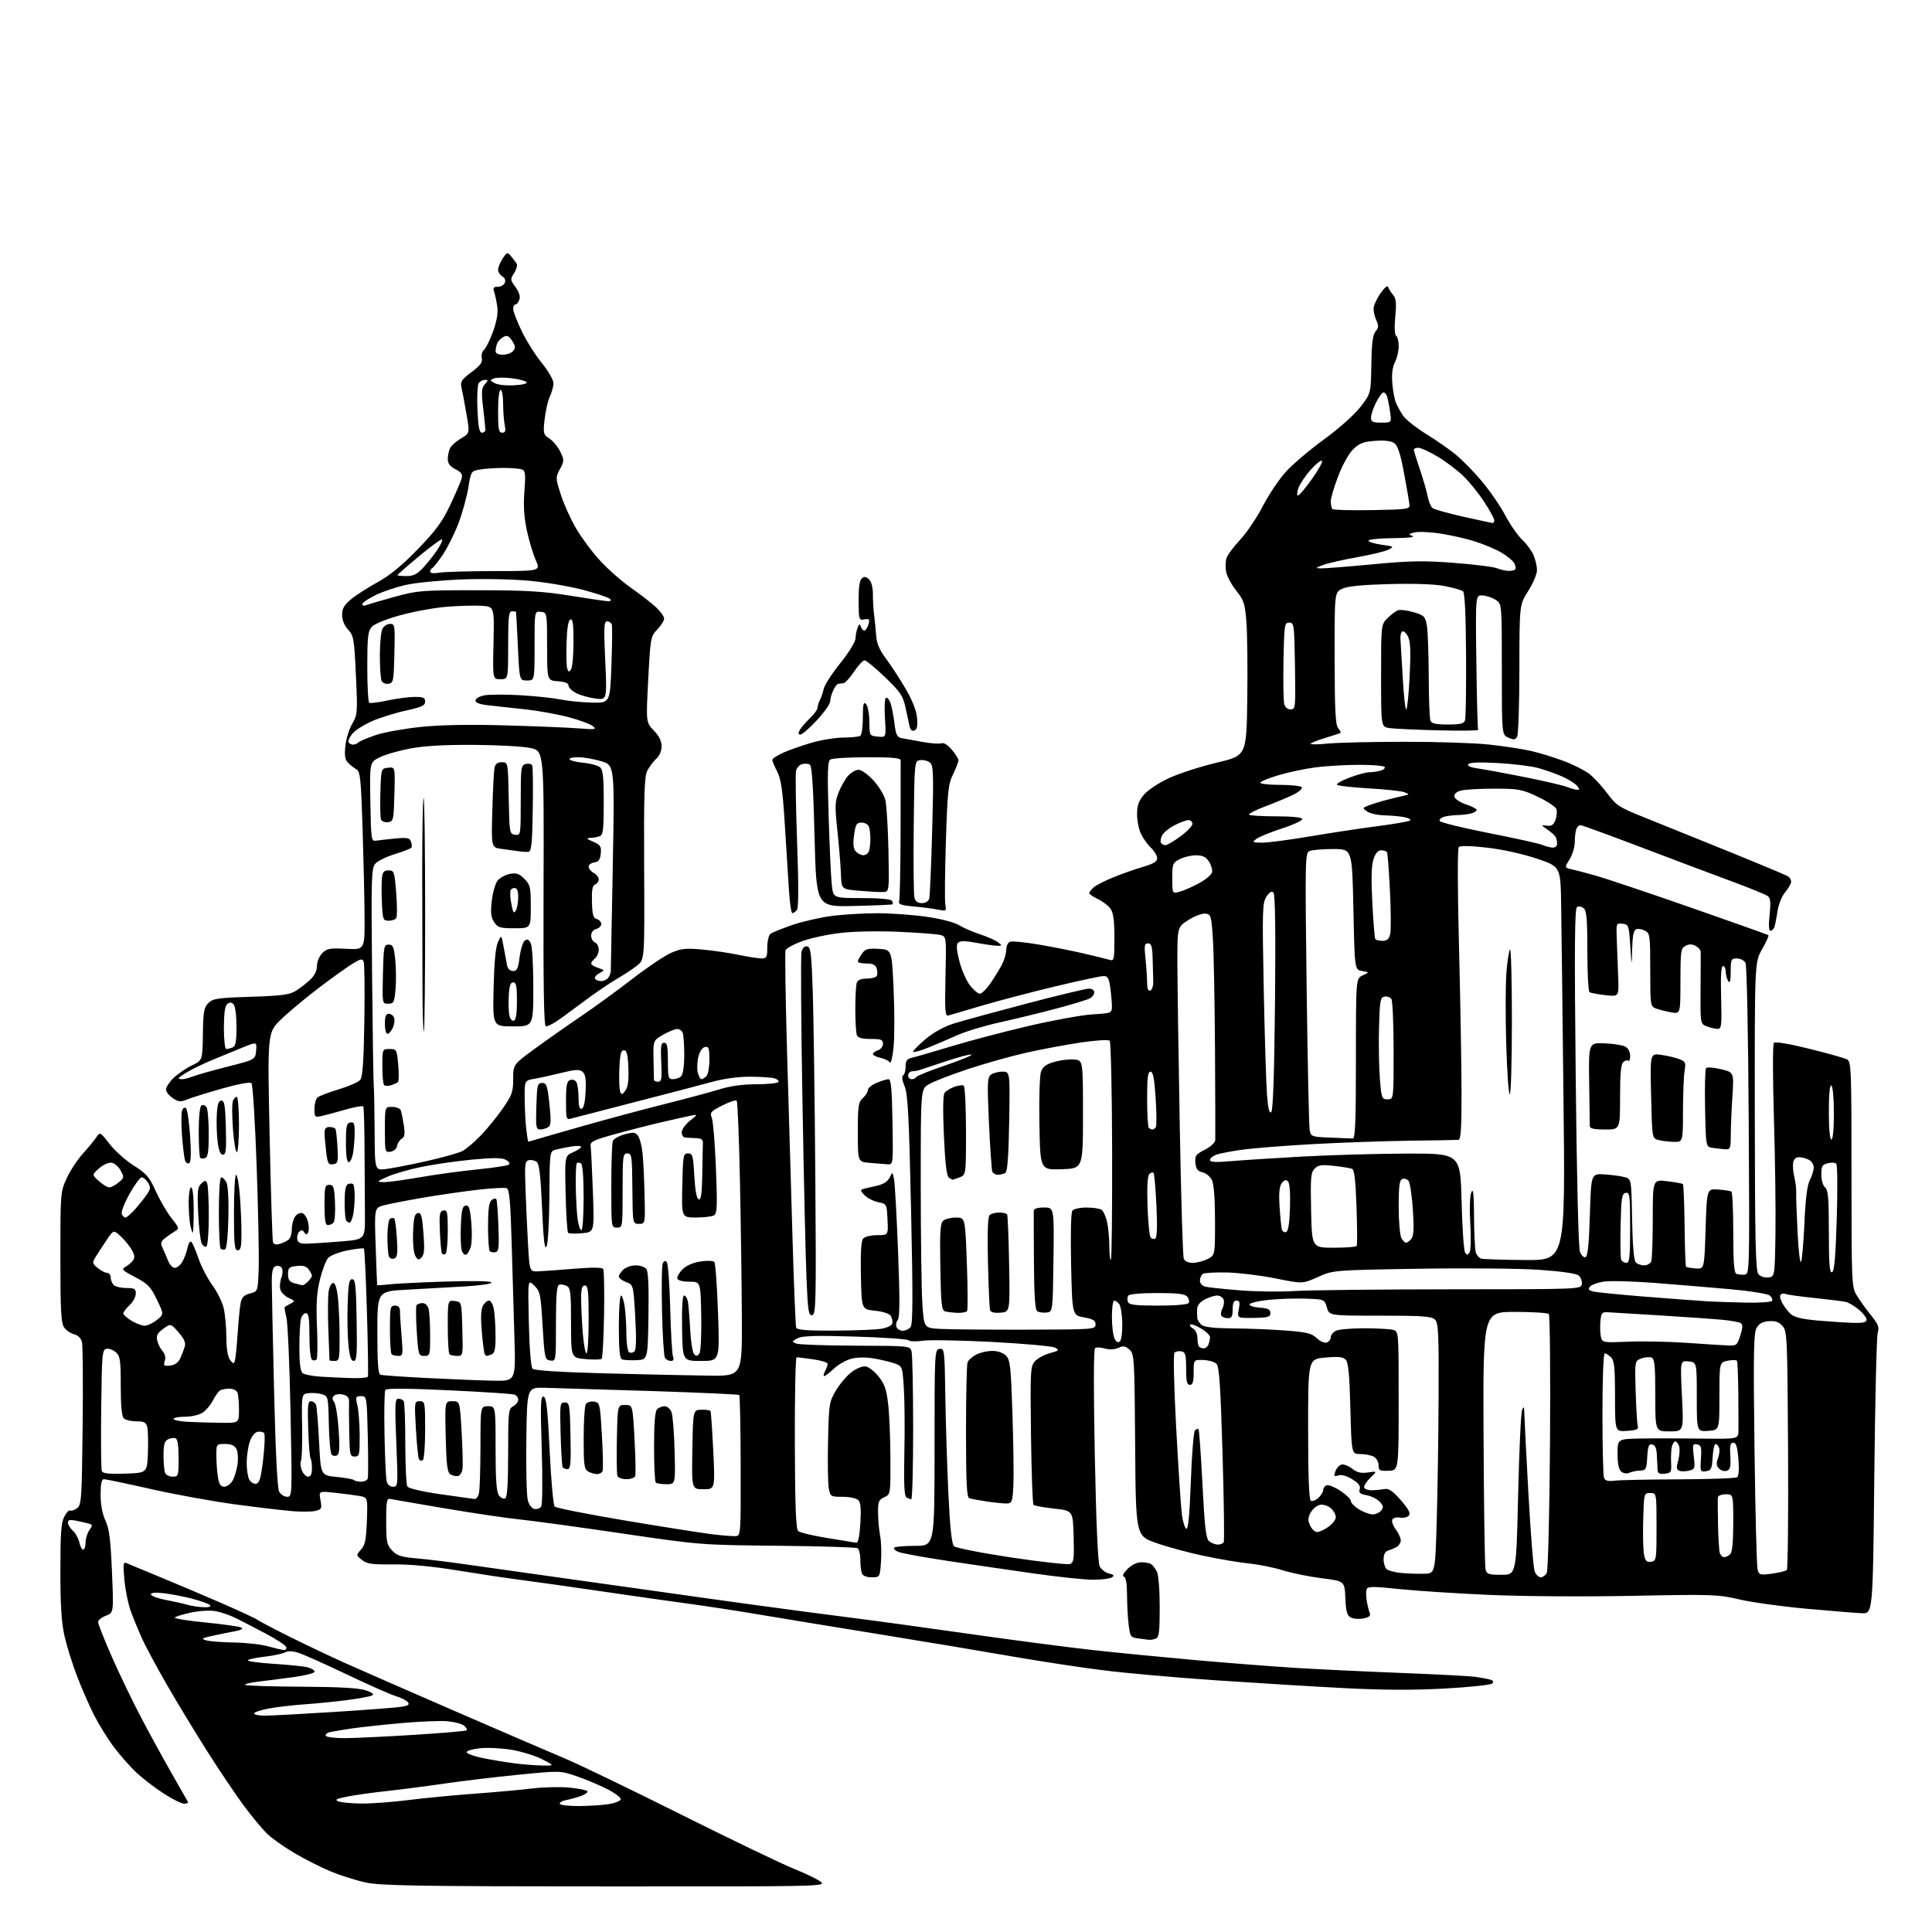 <?xml version="1.0" encoding="UTF-8" standalone="no"?>
<svg 
  version="1.1" 
  xmlns="http://www.w3.org/2000/svg" 
  xmlns:xlink="http://www.w3.org/1999/xlink" 
  xmlns:svg="http://www.w3.org/2000/svg"
  xmlns:rdf="http://www.w3.org/1999/02/22-rdf-syntax-ns#"
  xmlns:cc="http://creativecommons.org/ns#"
  xmlns:dc="http://purl.org/dc/elements/1.1/"
  viewBox="0 0 768 768"
  width="768"
  height="768"
>
<style>svg {background-color: white; }</style>"
<path stroke="none" fill="black" fill-rule="evenodd" d="M240.50,749.89C166.28,749.84 151.40,749.60 145.50,748.34C141.65,747.52 135.35,745.53 131.49,743.93C127.64,742.33 121.11,739.03 116.99,736.60C112.87,734.18 107.96,730.69 106.08,728.85C104.21,727.01 100.10,722.05 96.96,717.84C93.83,713.62 87.31,703.95 82.48,696.34C77.65,688.73 70.34,676.67 66.24,669.54C62.14,662.41 57.68,654.09 56.31,651.04C54.95,647.99 53.01,643.25 52.00,640.50C50.98,637.75 49.84,632.17 49.46,628.10C48.89,622.03 49.01,620.81 50.13,621.31C50.88,621.65 56.90,624.14 63.50,626.85C70.10,629.57 81.32,634.33 88.44,637.43C95.56,640.54 101.86,643.47 102.44,643.95C103.02,644.42 108.67,647.40 115.00,650.56C121.33,653.72 131.45,658.52 137.50,661.23C143.55,663.94 163.57,672.70 182.00,680.70C200.43,688.69 219.78,697.03 225.00,699.22C230.22,701.41 250.93,711.41 271.00,721.44C291.07,731.47 311.24,741.15 315.81,742.97C320.37,744.78 325.10,747.09 326.31,748.10C328.44,749.88 325.94,749.93 240.50,749.89zM230.31,717.93C234.26,717.89 239.49,717.55 241.92,717.18C244.35,716.80 246.52,715.96 246.74,715.30C246.96,714.63 244.49,712.76 241.22,711.11C237.96,709.47 232.44,707.16 228.95,705.98C222.66,703.86 222.49,703.86 206.05,705.49C196.95,706.39 183.65,707.98 176.50,709.02C169.35,710.06 159.00,711.40 153.50,712.00C148.00,712.59 141.03,713.57 138.00,714.18C133.68,715.04 132.93,715.44 134.50,716.07C135.60,716.50 139.74,716.89 143.70,716.93C147.66,716.97 155.98,716.35 162.20,715.57C168.41,714.78 180.25,713.64 188.50,713.03C196.75,712.43 207.19,711.48 211.71,710.93C216.23,710.39 222.88,710.24 226.49,710.61C230.10,710.98 233.26,711.62 233.52,712.02C233.77,712.43 232.74,713.24 231.24,713.82C229.73,714.40 227.03,715.16 225.24,715.52C223.45,715.87 222.24,716.58 222.55,717.08C222.86,717.59 226.35,717.97 230.31,717.93zM73.21,717.00C72.17,717.00 68.54,715.21 65.16,713.02C61.78,710.84 56.97,707.17 54.47,704.86C51.97,702.56 47.87,697.94 45.35,694.59C42.83,691.24 39.21,685.39 37.29,681.59C35.38,677.78 32.34,670.81 30.54,666.08C28.74,661.36 26.53,654.26 25.63,650.30C24.44,645.04 24.00,638.11 24.00,624.50C24.00,609.70 24.31,605.29 25.54,602.92C26.39,601.28 27.45,600.16 27.90,600.44C28.34,600.71 29.56,600.31 30.60,599.55C32.38,598.25 32.52,596.22 32.85,567.04C33.04,549.92 32.92,534.81 32.58,533.47C32.21,531.97 31.00,530.79 29.46,530.40C28.08,530.05 26.29,528.82 25.48,527.66C24.27,525.94 24.00,520.88 24.00,499.71C24.00,474.29 24.04,473.78 26.49,468.42C27.86,465.42 30.71,461.06 32.82,458.73C34.93,456.41 37.35,453.46 38.21,452.19C39.77,449.89 39.77,449.89 43.63,454.83C45.76,457.55 50.08,461.40 53.24,463.38C58.21,466.51 59.38,467.87 61.95,473.56C63.59,477.17 66.39,481.97 68.18,484.23C71.22,488.06 71.31,488.40 69.60,489.41C68.59,490.01 66.81,491.24 65.65,492.14C63.88,493.52 63.72,494.16 64.65,496.14C65.26,497.44 66.25,499.74 66.85,501.25C67.46,502.76 68.63,504.00 69.46,504.00C70.28,504.00 71.60,502.99 72.38,501.75C73.16,500.51 74.12,497.99 74.50,496.15C74.90,494.23 75.58,493.18 76.08,493.68C76.56,494.16 77.85,497.17 78.95,500.36C80.05,503.55 82.51,508.29 84.43,510.90C86.34,513.51 88.37,517.64 88.93,520.07C89.49,522.51 89.96,527.68 89.98,531.56C89.99,536.07 90.52,539.32 91.43,540.56C92.61,542.16 92.94,542.24 93.35,541.00C93.62,540.17 94.12,535.30 94.46,530.16C94.80,525.03 95.35,519.51 95.67,517.91C96.11,515.69 97.00,514.80 99.38,514.18C102.50,513.38 102.50,513.38 102.83,504.44C103.01,499.52 102.65,481.10 102.02,463.50C101.40,445.90 100.48,431.09 99.97,430.58C99.42,430.02 94.84,430.86 88.28,432.72C82.35,434.40 76.12,436.34 74.44,437.03C71.81,438.12 71.00,438.05 68.69,436.53C67.21,435.56 66.00,434.01 66.00,433.07C66.00,432.14 67.37,430.06 69.04,428.46C70.72,426.85 73.98,424.63 76.29,423.52C80.50,421.50 80.50,421.50 80.65,411.13C80.78,402.17 81.08,400.48 82.82,398.73C84.62,396.94 86.49,396.66 99.67,396.24C111.74,395.86 115.06,395.43 117.50,393.93C119.15,392.92 121.74,390.93 123.25,389.51C125.05,387.81 126.00,385.89 126.00,383.96C126.00,382.28 126.91,380.09 128.10,378.90C129.95,377.05 131.13,376.84 137.60,377.17C145.00,377.54 145.00,377.54 144.92,364.52C144.88,357.36 144.52,341.44 144.13,329.15C143.51,309.87 143.18,306.68 141.75,305.88C140.84,305.37 139.35,304.20 138.43,303.29C137.14,302.00 136.88,300.45 137.29,296.53C137.57,293.73 138.80,289.76 140.01,287.71C142.12,284.13 142.18,283.34 141.48,268.41C140.80,253.92 140.58,252.65 138.37,250.27C136.88,248.66 136.00,246.49 136.00,244.43C136.00,241.88 136.80,240.49 139.57,238.20C141.53,236.58 146.27,233.54 150.10,231.44C154.96,228.78 159.80,224.80 166.08,218.31C173.31,210.84 175.87,207.36 178.97,200.74C181.11,196.21 183.13,191.51 183.48,190.30C183.97,188.55 183.48,187.78 181.05,186.53C178.86,185.40 178.00,184.23 178.00,182.41C178.00,181.01 178.44,179.05 178.97,178.05C179.51,177.05 181.48,175.32 183.35,174.22C186.76,172.21 186.76,172.21 185.39,164.36C184.64,160.03 183.76,155.34 183.43,153.93C182.92,151.74 183.51,150.85 187.42,147.93C190.96,145.28 191.89,144.01 191.51,142.36C191.24,141.19 191.63,139.72 192.38,139.10C193.13,138.48 194.74,135.22 195.97,131.87C197.39,127.98 198.02,124.46 197.71,122.14C197.44,120.14 196.90,117.49 196.50,116.25C195.89,114.39 196.14,114.00 197.91,114.00C199.10,114.00 200.34,113.27 200.69,112.38C201.06,111.40 200.65,110.38 199.65,109.83C198.74,109.32 198.00,108.14 198.01,107.20C198.01,106.27 198.82,104.28 199.81,102.78C201.50,100.21 201.69,100.16 203.11,101.82C203.95,102.79 204.95,104.12 205.35,104.77C205.76,105.41 205.32,107.10 204.39,108.52C202.78,110.99 202.80,111.24 204.91,114.09C206.30,115.97 206.88,117.80 206.49,119.04C206.15,120.12 205.45,121.00 204.93,121.00C204.42,121.00 204.00,121.80 204.00,122.78C204.00,123.76 205.51,127.71 207.36,131.57C209.21,135.42 212.81,141.14 215.36,144.27C217.96,147.47 220.00,151.01 220.00,152.33C220.00,153.63 219.37,156.00 218.59,157.60C217.82,159.19 216.88,163.24 216.51,166.58C215.87,172.38 215.97,172.75 218.46,174.38C219.90,175.33 221.83,177.67 222.74,179.59C224.31,182.88 224.31,183.28 222.59,186.46C220.82,189.76 220.82,189.99 222.95,196.67C224.15,200.43 226.92,206.53 229.10,210.23C231.28,213.92 235.60,219.70 238.71,223.05C241.82,226.41 247.32,231.22 250.93,233.75C254.54,236.27 258.96,239.70 260.75,241.37C262.54,243.03 264.00,245.07 264.00,245.89C264.00,246.72 262.78,248.67 261.29,250.22C258.64,252.99 258.55,253.47 257.68,270.12C256.79,287.19 256.79,287.19 259.90,290.39C261.99,292.55 263.00,294.59 263.00,296.64C263.00,298.47 262.16,300.45 260.90,301.59C259.74,302.64 258.14,304.76 257.34,306.30C256.14,308.63 255.92,315.37 256.06,345.26C256.24,381.40 256.24,381.40 253.37,383.73C251.79,385.02 248.08,387.47 245.13,389.18C242.17,390.89 236.10,395.05 231.63,398.42C227.16,401.80 222.28,405.33 220.79,406.28C219.29,407.23 217.58,408.00 216.98,408.00C216.21,408.00 215.94,392.16 216.07,353.25C216.25,298.50 216.25,298.50 210.87,297.35C207.92,296.71 197.79,296.15 188.36,296.10C176.58,296.03 168.63,296.49 162.93,297.57C158.37,298.44 152.90,300.03 150.79,301.11C146.95,303.07 146.95,303.07 147.22,318.78C147.49,333.86 147.58,334.49 149.50,334.18C150.60,334.01 154.02,333.62 157.10,333.32C161.77,332.87 162.81,333.07 163.35,334.48C163.71,335.42 163.80,336.51 163.55,336.92C163.30,337.32 160.38,338.48 157.06,339.48C153.75,340.49 150.24,342.19 149.27,343.26C147.62,345.07 147.53,348.12 147.90,386.86C148.12,409.76 148.42,429.85 148.57,431.50C148.72,433.15 148.87,441.41 148.92,449.85C149.00,465.20 149.00,465.20 153.25,464.73C155.59,464.47 162.82,463.07 169.33,461.61C175.84,460.16 182.36,458.33 183.83,457.56C185.30,456.79 188.59,453.98 191.15,451.33C193.71,448.67 197.65,443.84 199.90,440.58C203.54,435.33 204.00,434.02 204.00,428.91C204.00,423.16 204.00,423.16 212.75,416.77C217.56,413.26 225.78,407.49 231.00,403.96C236.22,400.42 245.35,393.78 251.27,389.20C257.19,384.62 264.13,379.94 266.69,378.81C270.64,377.07 272.49,376.86 278.92,377.43C283.09,377.80 289.65,378.75 293.50,379.55C297.35,380.35 301.51,381.00 302.75,381.00C304.74,381.00 305.00,380.50 305.00,376.62C305.00,374.21 305.56,371.79 306.25,371.24C306.94,370.69 310.88,369.09 315.00,367.68C319.12,366.27 326.31,364.64 330.97,364.06C335.63,363.48 343.73,363.01 348.97,363.02C354.21,363.03 362.87,363.66 368.21,364.42C373.97,365.23 379.27,366.60 381.21,367.77C383.02,368.86 386.80,370.50 389.60,371.41C392.41,372.32 395.56,373.71 396.60,374.50C398.45,375.90 398.46,375.94 396.62,375.97C395.58,375.99 391.86,375.47 388.34,374.82C383.74,373.97 381.65,373.95 380.87,374.73C380.08,375.52 380.21,377.55 381.35,382.01C382.21,385.42 384.08,389.73 385.51,391.60C386.94,393.47 388.73,395.00 389.50,395.00C390.27,395.00 392.21,393.09 393.81,390.75C395.41,388.41 397.46,385.06 398.36,383.30C399.26,381.54 400.00,378.94 400.00,377.52C400.00,376.10 400.67,374.68 401.48,374.37C402.30,374.05 407.36,374.54 412.73,375.44C418.11,376.35 426.32,377.98 431.00,379.07C435.68,380.16 440.29,381.30 441.25,381.59C442.83,382.08 443.00,381.23 443.00,372.79C443.00,366.01 442.58,362.84 441.46,361.25C440.62,360.05 438.37,358.32 436.46,357.42C434.56,356.51 433.00,355.44 433.00,355.04C433.00,354.64 433.79,353.61 434.75,352.75C435.71,351.89 439.31,350.05 442.74,348.67C446.18,347.28 451.46,345.43 454.49,344.55C458.53,343.37 460.00,342.47 460.00,341.15C460.00,340.16 458.90,338.32 457.56,337.05C456.21,335.79 454.41,333.28 453.56,331.48C452.70,329.67 452.00,326.16 452.00,323.68C452.00,320.21 452.64,318.40 454.74,315.90C456.28,314.06 460.62,311.20 464.74,309.29C468.74,307.45 477.30,304.68 483.76,303.15C495.50,300.36 495.50,300.36 495.81,277.93C495.98,265.59 495.83,251.80 495.47,247.28C494.89,239.92 494.47,238.61 491.42,234.78C489.55,232.43 487.75,229.08 487.41,227.34C487.08,225.60 487.14,223.15 487.54,221.89C487.93,220.63 490.39,217.33 492.99,214.55C495.58,211.77 499.65,205.74 502.02,201.15C504.38,196.56 508.53,190.40 511.22,187.45C513.92,184.50 520.74,178.72 526.40,174.60C532.36,170.26 538.41,164.86 540.81,161.75C544.95,156.38 544.95,156.38 545.13,144.94C545.26,136.40 545.69,133.06 546.81,131.75C548.02,130.33 548.09,129.50 547.16,127.45C546.52,126.05 546.00,123.94 546.00,122.76C546.00,121.57 547.22,118.85 548.71,116.69C550.40,114.26 551.58,113.29 551.84,114.14C552.07,114.89 552.94,116.28 553.78,117.24C554.97,118.61 555.15,120.46 554.64,125.93C554.25,130.21 554.38,133.12 555.00,133.50C555.55,133.84 556.00,135.69 556.00,137.61C556.00,139.53 555.33,142.39 554.52,143.97C553.55,145.84 553.18,148.68 553.45,152.17C553.67,155.10 554.31,158.62 554.87,160.00C555.43,161.38 556.73,163.75 557.78,165.27C558.82,166.80 562.92,170.05 566.88,172.49C570.84,174.94 576.16,178.64 578.70,180.72C581.24,182.80 585.92,187.58 589.09,191.35C592.26,195.12 596.43,201.20 598.36,204.85C600.28,208.51 603.29,212.85 605.05,214.50C606.81,216.15 608.87,218.95 609.62,220.72C610.38,222.49 610.99,225.19 610.97,226.72C610.96,228.25 609.39,231.95 607.47,234.95C604.00,240.41 604.00,240.41 603.98,265.95C603.98,280.00 603.56,292.15 603.06,292.94C602.32,294.11 601.65,294.16 599.57,293.21C597.00,292.04 597.00,292.04 597.00,266.04C597.00,240.05 597.00,240.05 594.60,238.48C593.28,237.61 590.93,236.81 589.36,236.70C586.52,236.50 586.52,236.50 586.87,263.00C587.06,277.57 587.38,289.78 587.58,290.12C587.79,290.46 580.65,290.55 571.73,290.32C562.80,290.10 554.04,289.69 552.25,289.41C549.00,288.91 549.00,288.91 549.00,268.59C549.00,248.27 549.00,248.27 551.60,245.67C553.03,244.24 554.94,242.84 555.85,242.56C556.76,242.27 559.52,242.65 562.00,243.38C566.11,244.61 566.56,245.05 567.19,248.61C567.57,250.75 567.91,259.78 567.94,268.67C567.97,277.56 568.27,285.55 568.61,286.42C569.07,287.63 570.69,288.00 575.54,288.00C580.70,288.00 581.96,287.68 582.39,286.25C582.68,285.29 582.86,273.58 582.78,260.23C582.69,244.32 582.28,235.65 581.57,235.07C580.98,234.58 577.71,233.64 574.30,232.97C570.35,232.20 562.35,231.91 552.30,232.18C541.17,232.48 535.61,233.04 533.50,234.07C530.50,235.54 530.50,235.54 530.54,261.66C530.56,282.14 530.86,288.13 531.93,289.41C532.67,290.31 533.11,291.17 532.89,291.33C532.68,291.48 529.91,292.39 526.75,293.35C523.59,294.31 521.00,295.36 521.00,295.68C521.00,296.00 524.12,295.95 527.94,295.57C531.76,295.20 545.37,294.88 558.19,294.87C571.01,294.85 586.23,295.35 592.00,295.98C597.77,296.60 605.24,297.74 608.59,298.51C611.94,299.27 617.76,301.06 621.53,302.48C625.30,303.89 629.88,306.19 631.71,307.59C633.53,308.98 636.76,312.47 638.89,315.34C642.44,320.15 643.57,320.90 653.12,324.72C658.83,327.01 673.85,333.08 686.50,338.21C699.15,343.34 710.06,347.90 710.75,348.33C711.44,348.76 712.00,349.73 712.00,350.48C712.00,351.23 710.94,353.12 709.64,354.67C708.28,356.30 706.97,359.58 706.56,362.38C706.16,365.06 705.60,367.87 705.31,368.63C705.02,369.38 704.33,370.00 703.78,370.00C703.13,370.00 703.01,367.71 703.44,363.67C703.95,358.99 703.78,357.07 702.81,356.27C702.09,355.68 695.42,352.95 688.00,350.21C680.58,347.47 664.32,341.35 651.87,336.61C639.42,331.88 628.78,328.00 628.23,328.00C627.67,328.00 626.94,328.71 626.61,329.58C626.27,330.45 626.00,332.76 626.00,334.71C626.00,336.67 625.07,339.76 623.94,341.60C621.88,344.93 621.88,344.93 624.69,345.54C626.24,345.88 630.65,347.04 634.50,348.13C638.35,349.21 655.23,354.88 672.00,360.73C688.77,366.58 702.71,371.54 702.97,371.74C703.23,371.94 702.11,374.45 700.47,377.31C697.50,382.50 697.50,382.50 697.56,443.67C697.62,493.49 697.88,505.15 698.98,506.47C699.75,507.41 701.43,507.97 702.91,507.80C705.50,507.50 705.50,507.50 705.77,490.50C705.92,481.15 705.64,460.45 705.16,444.50C704.68,428.55 704.67,415.08 705.13,414.56C705.65,413.99 711.12,414.90 719.22,416.90C726.51,418.71 733.27,420.61 734.24,421.13C735.88,422.01 736.00,425.10 736.00,466.79C736.01,510.50 736.05,511.58 738.12,515.00C739.28,516.92 741.80,520.43 743.72,522.80C746.62,526.37 747.08,527.56 746.42,529.80C745.98,531.28 745.37,557.02 745.06,587.00C744.50,641.50 744.50,641.50 740.00,641.28C737.52,641.16 727.62,640.35 718.00,639.49C708.38,638.62 696.45,636.96 691.50,635.81C682.95,633.81 680.81,633.74 649.00,634.37C629.90,634.75 605.40,634.59 592.00,634.00C579.08,633.43 562.94,632.38 556.15,631.67C545.79,630.58 543.71,630.59 543.27,631.73C542.99,632.48 542.99,634.53 543.29,636.29C543.59,638.06 544.12,640.23 544.47,641.11C544.95,642.33 544.34,642.88 541.97,643.36C540.25,643.70 537.99,643.53 536.96,642.98C535.47,642.18 535.03,640.61 534.80,635.24C534.50,628.51 534.50,628.51 525.50,627.39C520.55,626.77 513.57,625.36 509.98,624.24C506.40,623.12 500.32,621.89 496.48,621.51C492.64,621.12 484.55,619.76 478.50,618.48C472.45,617.21 463.90,614.89 459.50,613.33C451.50,610.50 451.50,610.50 451.24,574.39C450.99,539.78 450.89,538.21 448.98,536.49C447.36,535.02 446.54,534.89 444.56,535.79C443.04,536.48 441.03,536.58 439.20,536.06C437.59,535.59 435.84,535.51 435.32,535.86C434.72,536.26 434.68,552.10 435.20,578.50C435.74,605.60 436.43,621.27 437.15,622.67C437.76,623.87 439.41,625.14 440.83,625.49C442.85,626.00 443.09,626.33 441.95,627.05C441.15,627.56 437.80,627.97 434.50,627.97C431.20,627.97 420.62,626.85 411.00,625.49C401.38,624.12 385.85,621.85 376.50,620.45C367.15,619.04 358.43,617.45 357.12,616.91C355.81,616.37 355.06,615.61 355.45,615.21C355.84,614.82 359.61,614.50 363.83,614.50C371.50,614.50 371.50,614.50 371.50,575.50C371.50,537.26 371.54,536.49 373.50,536.21C375.43,535.94 375.51,536.58 375.79,555.21C375.95,565.82 376.49,583.24 377.01,593.93C377.65,607.33 378.34,613.76 379.22,614.63C379.92,615.33 390.20,617.35 402.06,619.13C413.92,620.90 424.40,622.06 425.35,621.70C426.85,621.12 427.03,619.72 426.79,610.77C426.50,600.50 426.50,600.50 419.00,599.69C414.88,599.24 411.20,598.57 410.83,598.19C410.47,597.81 410.02,585.29 409.83,570.36C409.52,544.80 409.61,543.10 411.41,541.11C412.46,539.94 415.14,538.50 417.37,537.90C420.97,536.93 421.20,536.69 419.49,535.73C418.43,535.14 407.19,534.11 394.52,533.45C381.85,532.79 369.36,532.57 366.78,532.96C364.19,533.35 361.68,533.28 361.19,532.79C360.71,532.31 351.12,531.64 339.87,531.31C324.01,530.83 318.89,530.99 316.99,532.01C314.66,533.25 314.64,533.35 316.52,534.09C317.61,534.51 328.24,534.89 340.13,534.93C361.70,535.00 361.77,535.01 362.37,537.25C362.70,538.49 362.98,552.21 362.99,567.75C362.99,583.29 362.66,595.99 362.25,595.98C361.84,595.98 360.97,595.63 360.32,595.22C359.46,594.67 359.24,589.80 359.50,577.48C359.70,568.14 359.61,556.58 359.29,551.80C358.72,543.16 358.70,543.09 355.61,541.98C353.90,541.37 350.17,540.48 347.31,540.00C344.06,539.45 340.71,539.51 338.31,540.15C336.22,540.72 333.13,542.49 331.45,544.09C329.78,545.69 328.07,547.00 327.67,547.00C327.26,547.00 327.40,546.13 327.96,545.07C328.53,544.00 329.00,542.68 329.00,542.14C329.00,541.59 326.41,540.79 323.25,540.35C320.09,539.91 317.13,539.54 316.67,539.53C316.22,539.51 315.90,554.80 315.96,573.50C316.04,598.75 316.39,607.79 317.29,608.61C317.95,609.22 323.13,610.46 328.79,611.37C334.46,612.28 339.63,613.14 340.29,613.26C341.12,613.43 341.66,611.01 342.00,605.57C342.37,599.77 342.14,597.28 341.18,596.32C340.45,595.59 337.68,595.00 334.97,595.00C330.21,595.00 330.07,594.91 329.45,591.60C329.10,589.74 328.97,581.30 329.16,572.85C329.48,558.18 329.62,557.29 332.27,552.78C333.80,550.19 336.58,546.89 338.47,545.46C340.40,543.98 342.85,542.99 344.09,543.17C345.30,543.35 347.63,545.15 349.25,547.17C351.63,550.11 352.38,552.28 353.06,558.17C353.53,562.20 353.93,571.92 353.96,579.77C354.00,594.04 354.00,594.04 351.50,595.18C349.30,596.18 349.01,596.93 349.04,601.41C349.07,604.21 349.44,608.32 349.87,610.55C350.30,612.77 350.46,617.38 350.21,620.80C349.76,627.00 349.76,627.00 346.49,627.00C344.42,627.00 342.99,626.41 342.61,625.42C342.27,624.55 342.00,622.10 342.00,619.98C342.00,617.85 341.51,615.81 340.91,615.44C340.30,615.07 326.02,614.63 309.16,614.46C278.62,614.16 278.38,614.15 247.00,609.53C229.68,606.98 211.45,604.49 206.50,603.99C201.55,603.50 188.26,601.53 176.96,599.62C165.67,597.71 155.77,596.00 154.96,595.82C153.76,595.56 153.50,597.14 153.51,604.68C153.52,612.93 153.76,614.12 155.87,616.36C157.82,618.43 159.48,618.96 165.85,619.50C170.06,619.86 179.57,621.04 187.00,622.12C194.43,623.20 208.60,625.20 218.50,626.57C228.40,627.94 245.72,630.37 257.00,631.98C268.27,633.59 287.40,636.26 299.50,637.92C311.60,639.58 328.93,641.88 338.00,643.02C347.07,644.16 368.45,647.08 385.50,649.52C402.55,651.96 424.60,654.84 434.50,655.93C444.40,657.02 462.62,658.80 475.00,659.90C487.38,661.00 504.93,662.37 514.00,662.95C523.08,663.53 542.20,664.45 556.50,665.00C570.80,665.55 584.30,666.26 586.50,666.58C588.70,666.89 591.33,667.38 592.35,667.67C593.61,668.03 593.87,668.53 593.18,669.22C592.62,669.78 584.14,670.68 574.33,671.22C561.91,671.90 549.82,671.85 534.50,671.06C522.40,670.44 499.45,669.04 483.50,667.96C467.55,666.88 447.07,665.06 438.00,663.90C428.93,662.75 412.73,660.27 402.00,658.40C391.27,656.52 367.20,652.50 348.50,649.47C329.80,646.44 307.98,642.86 300.00,641.51C292.02,640.17 280.10,638.35 273.50,637.47C266.90,636.59 251.38,634.38 239.00,632.56C226.62,630.74 212.22,628.71 207.00,628.04C201.78,627.38 190.53,625.69 182.00,624.30C171.90,622.64 162.96,621.80 156.35,621.87C147.77,621.96 145.83,621.68 143.86,620.08C141.52,618.19 141.52,618.19 143.51,615.99C145.13,614.20 145.56,612.07 145.84,604.53C146.18,595.26 146.18,595.26 142.84,594.67C141.00,594.35 136.63,593.77 133.11,593.40C126.72,592.71 126.72,592.71 127.40,596.33C128.02,599.64 127.86,600.00 125.46,600.60C124.02,600.96 119.84,601.01 116.17,600.70C112.50,600.40 102.35,599.20 93.61,598.03C84.88,596.87 69.83,594.13 60.18,591.96C50.53,589.78 42.04,588.00 41.32,588.00C40.37,588.00 40.00,589.74 40.00,594.18C40.00,598.18 40.67,601.81 41.91,604.43C43.42,607.66 43.96,611.88 44.51,624.80C45.20,641.10 45.20,641.10 42.10,642.27C40.39,642.91 39.00,644.06 39.00,644.82C39.00,645.58 41.51,651.90 44.57,658.85C47.64,665.81 52.88,676.67 56.22,683.00C59.56,689.33 64.98,699.23 68.28,705.00C71.58,710.77 74.46,715.84 74.69,716.25C74.93,716.66 74.26,717.00 73.21,717.00zM215.50,701.82C220.50,701.91 220.50,701.91 215.65,699.39C212.99,698.00 207.59,696.31 203.65,695.62C199.72,694.94 194.03,694.64 191.00,694.94C187.97,695.25 185.50,695.95 185.50,696.50C185.50,697.05 188.20,698.07 191.50,698.77C194.80,699.47 200.43,700.42 204.00,700.89C207.57,701.36 212.75,701.78 215.50,701.82zM137.31,690.94C141.26,690.91 153.61,690.32 164.73,689.62C175.86,688.93 185.21,688.12 185.51,687.83C185.81,687.53 185.35,686.70 184.49,685.99C183.63,685.28 180.71,684.49 178.00,684.23C175.29,683.97 167.09,684.29 159.79,684.94C152.48,685.59 143.57,686.55 140.00,687.07C136.43,687.59 132.47,688.25 131.21,688.54C129.95,688.82 129.19,689.50 129.52,690.03C129.85,690.56 133.35,690.97 137.31,690.94zM105.29,682.00C107.65,682.00 120.13,681.33 133.04,680.51C145.94,679.69 158.00,678.76 159.82,678.45C162.38,678.01 162.90,677.59 162.09,676.60C161.50,675.90 159.30,674.81 157.20,674.18C155.09,673.55 146.43,669.71 137.94,665.65C129.45,661.60 120.83,657.74 118.80,657.08C116.28,656.26 114.51,656.19 113.25,656.87C112.23,657.41 108.60,658.17 105.18,658.56C101.76,658.95 98.75,659.59 98.51,659.99C98.26,660.39 102.92,661.03 108.87,661.40C114.81,661.78 120.87,662.41 122.32,662.79C123.77,663.18 125.02,663.95 125.09,664.50C125.16,665.05 121.45,666.02 116.86,666.65C112.26,667.28 105.87,668.10 102.67,668.48C99.46,668.86 97.10,669.44 97.44,669.77C97.77,670.11 107.82,670.43 119.77,670.49C134.90,670.57 142.68,671.01 145.40,671.93C148.07,672.84 148.86,673.48 147.90,673.98C147.13,674.37 142.68,675.20 138.00,675.81C133.32,676.42 125.67,677.18 121.00,677.50C116.33,677.83 109.91,678.58 106.75,679.18C103.59,679.77 101.00,680.65 101.00,681.13C101.00,681.61 102.93,682.00 105.29,682.00zM112.83,655.91C113.57,655.96 114.00,655.44 113.80,654.75C113.59,654.06 109.84,651.60 105.46,649.29C101.08,646.97 95.70,644.19 93.50,643.11C91.30,642.04 87.78,640.84 85.69,640.46C83.52,640.06 79.30,640.30 75.91,641.02C72.63,641.72 69.74,642.61 69.49,643.01C69.25,643.41 74.77,644.29 81.77,644.97C88.77,645.66 95.12,646.55 95.88,646.97C96.79,647.47 95.94,647.97 93.38,648.44C91.25,648.84 87.25,649.65 84.50,650.25C80.09,651.21 79.80,651.43 82.00,652.07C83.38,652.47 88.33,652.85 93.00,652.92C97.67,652.99 103.75,653.66 106.50,654.43C109.25,655.20 112.10,655.86 112.83,655.91zM456.67,651.84C456.03,651.75 454.10,651.50 452.38,651.29C449.44,650.92 449.23,650.60 448.64,645.70C448.30,642.84 448.01,637.50 448.01,633.83C448.00,629.48 447.58,627.03 446.78,626.76C446.00,626.50 446.52,625.39 448.23,623.68C449.87,622.04 451.99,621.01 453.70,621.02C455.24,621.02 457.00,621.36 457.60,621.77C458.21,622.17 459.22,623.48 459.85,624.68C460.53,625.98 461.00,631.75 461.00,638.83C461.00,648.81 460.74,650.89 459.42,651.39C458.55,651.73 457.31,651.93 456.67,651.84zM80.95,638.90C83.13,638.96 84.05,638.65 83.45,638.05C82.93,637.53 79.80,636.40 76.50,635.54C73.20,634.67 68.14,633.69 65.25,633.35C61.81,632.94 60.00,633.09 60.00,633.79C60.00,634.38 62.59,635.35 65.75,635.96C68.91,636.56 72.85,637.45 74.50,637.92C76.15,638.40 79.05,638.84 80.95,638.90zM612.44,627.00C613.26,627.00 614.35,626.21 614.86,625.25C615.38,624.26 615.95,601.59 616.15,573.33C616.34,545.74 616.13,522.79 615.67,522.33C615.21,521.88 609.14,521.50 602.17,521.50C589.50,521.50 589.50,521.50 589.74,571.50C589.87,599.00 590.22,622.51 590.51,623.75C590.98,625.77 591.64,626.00 596.89,626.00C602.74,626.00 602.74,626.00 603.48,594.29C603.89,576.84 604.59,561.65 605.05,560.54C605.73,558.85 605.88,559.08 605.94,561.85C605.97,563.69 606.71,578.03 607.57,593.72C608.44,609.42 609.55,623.32 610.05,624.63C610.54,625.93 611.62,627.00 612.44,627.00zM566.00,625.60C570.50,625.50 570.50,625.50 571.11,605.00C571.45,593.73 571.79,571.37 571.86,555.32C571.98,530.01 571.79,525.93 570.43,524.57C569.10,523.25 565.69,523.00 548.64,523.00C528.41,523.00 528.41,523.00 527.46,519.75C526.50,516.50 526.50,516.50 519.00,516.23C514.88,516.09 508.23,516.31 504.22,516.73C500.22,517.15 496.84,517.95 496.72,518.50C496.60,519.05 498.41,519.64 500.75,519.81C504.09,520.05 505.00,520.51 505.00,521.95C505.00,523.53 504.10,523.79 498.39,523.88C491.78,523.98 491.78,523.98 492.44,520.49C492.95,517.73 492.77,517.00 491.55,517.00C490.45,517.00 490.00,518.01 490.00,520.50C490.00,523.30 489.61,524.00 488.06,524.00C486.99,524.00 485.85,523.56 485.51,523.02C485.18,522.48 485.38,521.16 485.95,520.09C486.52,519.02 486.72,517.44 486.39,516.57C486.06,515.71 484.91,515.00 483.84,515.00C482.77,515.00 480.57,515.69 478.95,516.53C477.12,517.47 475.96,518.89 475.88,520.28C475.82,521.50 475.85,523.17 475.95,524.00C476.05,524.83 476.87,526.06 477.76,526.75C478.81,527.56 483.11,528.02 489.94,528.06C495.75,528.09 505.11,528.46 510.75,528.88C519.45,529.53 521.36,529.99 523.45,531.95C524.86,533.28 526.55,534.00 527.45,533.66C528.30,533.33 529.00,532.39 529.00,531.57C529.00,530.74 529.87,529.60 530.93,529.04C532.00,528.47 537.06,528.01 542.18,528.01C547.31,528.02 552.51,528.30 553.75,528.63C556.00,529.23 556.00,529.23 555.99,556.87C555.99,584.50 555.99,584.50 551.99,584.65C548.42,584.78 548.00,584.55 548.00,582.44C548.00,581.12 547.14,579.61 546.07,579.04C545.00,578.47 542.59,578.00 540.70,578.00C537.27,578.00 537.27,578.00 536.80,559.95C536.43,546.11 535.99,541.56 534.89,540.46C533.80,539.37 531.88,539.18 526.73,539.66C520.00,540.29 520.00,540.29 520.00,568.09C520.00,586.64 520.35,596.10 521.06,596.54C521.65,596.90 523.00,596.41 524.06,595.44C525.13,594.48 526.00,593.07 526.00,592.31C526.00,591.56 526.60,590.71 527.34,590.42C528.08,590.14 530.55,591.13 532.84,592.63C535.13,594.13 537.00,595.96 537.00,596.69C537.00,597.43 538.46,598.92 540.25,600.01C542.04,601.10 544.46,601.99 545.63,602.00C546.80,602.00 548.32,601.32 549.02,600.48C550.05,599.24 549.95,598.61 548.50,597.00C547.52,595.92 545.20,594.75 543.33,594.40C540.66,593.90 540.06,593.39 540.50,591.99C540.91,590.71 540.08,589.59 537.55,588.03C535.37,586.68 533.27,586.10 532.02,586.49C530.27,587.05 530.12,586.84 530.87,584.81C531.34,583.54 532.46,582.35 533.36,582.18C534.26,582.00 536.14,582.75 537.54,583.86C539.45,585.36 541.02,585.72 543.80,585.32C547.50,584.77 547.50,584.77 544.70,587.48C543.15,588.96 542.07,590.70 542.29,591.34C542.51,591.98 544.00,592.45 545.60,592.40C547.19,592.34 549.43,592.11 550.56,591.90C552.05,591.61 553.81,592.86 556.85,596.35C559.96,599.93 560.80,601.54 560.03,602.46C559.46,603.15 557.92,603.52 556.61,603.27C555.30,603.02 553.90,603.35 553.50,604.00C553.09,604.66 553.74,606.51 554.95,608.14C556.15,609.76 556.99,611.81 556.81,612.69C556.64,613.57 555.83,614.64 555.00,615.07C554.17,615.50 552.71,616.10 551.75,616.40C550.61,616.75 550.00,617.95 550.00,619.85C550.00,621.45 550.57,623.23 551.27,623.81C551.97,624.39 554.56,625.05 557.02,625.28C559.48,625.51 563.52,625.65 566.00,625.60zM704.40,625.55C707.20,625.18 709.85,624.53 710.28,624.11C710.71,623.69 710.93,602.16 710.78,576.28C710.51,531.23 710.42,529.12 708.55,527.06C707.12,525.47 705.67,524.98 703.07,525.20C700.51,525.42 699.18,526.19 698.20,528.00C697.10,530.04 696.96,538.91 697.44,576.00C697.76,601.02 698.31,622.56 698.66,623.86C699.25,626.07 699.62,626.18 704.40,625.55zM656.31,620.81C658.44,620.51 658.50,620.13 658.50,607.00C658.50,593.50 658.50,593.50 656.00,593.50C653.51,593.50 653.50,593.55 653.20,604.00C653.03,609.77 653.17,615.99 653.51,617.81C654.00,620.51 654.52,621.07 656.31,620.81zM685.37,619.00C686.05,619.00 687.14,618.46 687.80,617.80C688.59,617.01 689.00,612.76 689.00,605.30C689.00,594.00 689.00,594.00 686.00,594.00C684.33,594.00 682.95,594.55 682.88,595.25C682.81,595.94 682.84,600.77 682.94,606.00C683.04,611.23 683.35,616.29 683.63,617.25C683.91,618.21 684.69,619.00 685.37,619.00zM33.08,616.00C33.59,616.00 34.00,614.75 34.00,613.22C34.00,611.69 34.68,609.48 35.51,608.29C36.88,606.34 36.85,606.09 35.26,605.64C34.29,605.37 32.04,604.85 30.25,604.50C27.80,604.00 27.00,604.19 27.00,605.27C27.00,606.05 27.87,607.48 28.94,608.45C30.01,609.42 31.17,611.51 31.52,613.10C31.87,614.70 32.57,616.00 33.08,616.00zM484.13,614.00C485.09,614.00 486.13,613.60 486.44,613.10C486.74,612.61 486.54,596.75 485.98,577.87C485.18,550.83 484.67,543.24 483.57,542.14C482.80,541.37 480.45,540.69 478.34,540.62C474.50,540.50 474.50,540.50 474.50,545.50C474.50,549.28 474.13,550.50 473.00,550.50C471.82,550.50 471.50,549.11 471.50,544.02C471.50,538.51 471.22,537.49 469.64,537.18C468.62,536.98 467.39,537.21 466.89,537.71C466.37,538.23 466.64,550.56 467.55,567.55C468.41,583.47 469.42,598.94 469.80,601.92C470.19,604.90 470.99,607.50 471.59,607.70C472.34,607.95 472.90,602.02 473.38,588.80C473.76,578.20 474.50,569.10 475.02,568.58C475.54,568.06 476.17,567.84 476.43,568.09C476.68,568.35 477.39,578.22 478.00,590.03C478.92,607.85 479.39,611.71 480.75,612.75C481.65,613.44 483.17,614.00 484.13,614.00zM292.50,610.64C294.45,610.50 294.50,609.81 294.43,582.76C294.39,567.50 294.14,554.80 293.87,554.54C293.61,554.27 277.66,553.56 258.45,552.94C239.23,552.33 220.35,551.76 216.50,551.67C209.50,551.50 209.50,551.50 209.23,572.28C209.08,583.71 209.33,594.51 209.79,596.28C210.28,598.17 211.38,599.64 212.44,599.85C213.44,600.04 214.66,599.59 215.14,598.85C215.63,598.10 215.72,588.01 215.35,576.11C214.79,557.97 214.90,554.80 216.09,555.19C217.20,555.56 217.71,560.17 218.50,576.78C219.05,588.40 219.95,598.36 220.50,598.90C221.05,599.45 233.77,601.96 248.77,604.48C263.77,607.00 279.29,609.44 283.27,609.92C287.25,610.39 291.40,610.71 292.50,610.64zM523.57,609.00C524.46,609.00 526.50,608.07 528.10,606.93C529.69,605.79 531.00,604.06 531.00,603.09C531.00,602.11 530.14,600.53 529.08,599.57C528.03,598.62 526.13,597.99 524.87,598.17C523.60,598.35 521.90,599.70 521.08,601.16C519.89,603.29 519.83,604.32 520.78,606.41C521.43,607.83 522.68,609.00 523.57,609.00zM400.50,597.65C399.40,597.73 395.80,597.39 392.50,596.90C389.20,596.41 385.94,595.80 385.25,595.54C384.29,595.17 384.00,588.95 384.00,569.11C384.00,554.84 384.28,542.44 384.62,541.54C384.96,540.65 386.52,539.27 388.07,538.46C389.63,537.66 392.50,537.00 394.45,537.00C396.59,537.00 398.75,537.75 399.89,538.89C401.57,540.57 401.85,543.09 402.47,562.14C402.85,573.89 403.02,586.65 402.83,590.50C402.54,596.66 402.26,597.52 400.50,597.65zM188.63,595.88C189.26,595.95 190.04,594.99 190.37,593.75C190.70,592.51 190.98,584.19 190.99,575.25C191.00,559.00 191.00,559.00 194.00,559.00C197.00,559.00 197.00,559.00 197.00,575.81C197.00,588.33 197.34,593.09 198.35,594.46C199.09,595.48 200.21,595.99 200.85,595.59C201.65,595.10 202.00,589.53 202.00,577.48C202.00,561.09 202.12,560.01 204.00,559.00C205.10,558.41 206.00,557.26 206.00,556.43C206.00,555.61 205.34,554.68 204.53,554.37C203.73,554.07 191.99,553.29 178.44,552.66C162.05,551.89 153.59,551.83 153.17,552.50C152.82,553.05 152.67,560.92 152.84,570.00C153.02,579.08 153.39,587.51 153.69,588.75C154.02,590.17 154.97,591.00 156.24,591.00C158.23,591.00 158.25,590.64 157.54,573.50C156.91,558.13 157.00,556.00 158.35,556.00C159.19,556.00 160.16,556.44 160.49,556.99C160.83,557.53 161.11,565.09 161.11,573.78C161.12,582.47 161.49,590.17 161.93,590.89C162.42,591.68 167.70,592.92 175.12,593.98C181.93,594.96 188.01,595.81 188.63,595.88zM114.11,595.00C116.15,595.00 116.16,594.80 115.49,561.25C115.12,542.69 114.38,525.77 113.84,523.65C113.31,521.53 113.01,519.68 113.18,519.55C113.36,519.41 114.39,518.82 115.48,518.23C117.36,517.22 117.33,517.11 114.70,515.91C113.19,515.22 111.71,513.70 111.42,512.54C111.13,511.37 111.32,509.28 111.86,507.88C112.39,506.48 112.46,504.74 112.01,504.02C111.57,503.30 110.48,502.99 109.60,503.32C108.36,503.80 108.01,505.36 108.04,510.22C108.06,513.67 108.48,533.23 108.97,553.68C109.53,577.27 110.26,591.62 110.96,592.93C111.57,594.07 112.99,595.00 114.11,595.00zM279.60,592.00C274.95,592.00 274.95,592.00 275.22,576.25C275.50,560.50 275.50,560.50 278.78,560.40C280.59,560.34 282.23,560.57 282.43,560.90C282.63,561.23 283.12,568.36 283.53,576.75C284.26,592.00 284.26,592.00 279.60,592.00zM89.11,591.00C90.12,591.00 91.59,589.99 92.36,588.75C93.13,587.51 94.05,584.57 94.40,582.22C94.76,579.81 94.57,577.07 93.98,575.97C93.25,574.59 91.89,574.00 89.46,574.00C86.00,574.00 86.00,574.00 86.01,578.75C86.02,581.36 86.30,585.19 86.64,587.25C87.10,590.01 87.75,591.00 89.11,591.00zM101.82,589.80C103.15,589.54 103.73,587.53 104.62,579.99C105.23,574.77 105.39,570.12 104.98,569.66C104.56,569.19 103.38,568.97 102.36,569.17C101.29,569.37 99.99,571.01 99.31,573.01C98.65,574.93 98.09,578.67 98.06,581.32C98.03,583.96 98.48,587.03 99.07,588.13C99.65,589.22 100.89,589.98 101.82,589.80zM264.92,590.00C262.95,590.00 261.03,589.70 260.67,589.33C260.30,588.97 260.00,582.53 260.00,575.03C260.00,565.76 260.38,561.02 261.20,560.20C261.86,559.54 263.22,559.00 264.22,559.00C265.23,559.00 266.45,560.06 266.94,561.35C267.43,562.64 267.98,569.62 268.17,576.85C268.50,590.00 268.50,590.00 264.92,590.00zM143.56,589.00C144.78,589.00 145.96,588.44 146.18,587.75C146.39,587.06 146.40,579.41 146.20,570.75C145.82,555.08 145.81,555.00 143.52,555.00C141.36,555.00 141.27,555.25 142.08,558.75C142.56,560.81 142.96,566.21 142.98,570.75C143.00,578.34 142.84,579.00 141.00,579.00C139.15,579.00 138.99,578.27 138.82,569.25C138.72,563.89 138.69,558.49 138.75,557.25C138.84,555.64 138.17,554.83 136.36,554.38C134.98,554.03 133.37,554.23 132.77,554.83C131.99,555.61 132.00,556.30 132.81,557.27C133.43,558.01 134.24,562.92 134.60,568.17C135.10,575.23 134.96,577.91 134.05,578.47C133.38,578.89 132.40,578.80 131.88,578.28C131.36,577.76 130.83,572.31 130.72,566.18C130.50,555.25 130.45,555.02 128.00,554.24C126.62,553.81 124.24,553.61 122.69,553.80C119.88,554.14 119.88,554.14 120.09,566.92C120.21,573.95 120.00,580.18 119.64,580.77C119.28,581.35 119.43,582.99 119.97,584.42C120.51,585.84 121.64,587.00 122.48,587.00C123.54,587.00 124.00,585.99 124.00,583.67C124.00,581.83 123.75,580.09 123.45,579.78C123.14,579.48 122.73,574.23 122.52,568.11C122.21,558.87 122.39,557.00 123.60,557.00C124.41,557.00 125.32,557.66 125.63,558.47C125.94,559.28 126.48,565.91 126.84,573.22C127.50,586.50 127.50,586.50 133.77,587.10C137.21,587.43 140.32,587.99 140.68,588.35C141.04,588.71 142.34,589.00 143.56,589.00zM641.86,588.59C643.86,588.34 655.40,588.10 667.50,588.06C679.60,588.01 689.97,587.64 690.55,587.23C691.19,586.78 691.38,584.01 691.05,580.00C690.64,575.13 690.12,573.50 689.00,573.50C687.82,573.50 687.57,574.61 687.82,578.75C688.08,582.91 687.80,584.14 686.49,584.64C685.59,584.99 684.19,584.61 683.38,583.81C682.26,582.69 682.15,581.72 682.93,579.68C683.49,578.22 683.68,576.34 683.36,575.51C683.05,574.68 682.41,574.00 681.95,574.00C681.48,574.00 680.97,576.36 680.80,579.25C680.53,583.89 680.23,584.54 678.15,584.83C675.91,585.15 675.82,584.94 676.15,579.85C676.45,575.27 676.24,574.48 674.60,574.16C672.87,573.83 672.75,574.26 673.30,578.89C673.87,583.69 673.76,584.02 671.45,584.60C670.11,584.94 668.36,584.97 667.57,584.66C666.42,584.22 666.33,583.39 667.12,580.52C667.67,578.55 667.83,576.05 667.49,574.97C667.15,573.88 666.45,573.00 665.95,573.00C665.45,573.00 664.82,574.01 664.56,575.25C664.29,576.49 664.17,579.30 664.29,581.50C664.48,585.18 664.28,585.53 661.75,585.82C659.67,586.06 658.98,585.69 658.91,584.32C658.86,583.32 658.73,580.70 658.63,578.51C658.50,575.67 657.96,574.42 656.78,574.20C655.42,573.93 655.05,574.86 654.80,579.19C654.52,584.08 654.30,584.51 652.00,584.57C650.62,584.61 648.71,584.99 647.74,585.43C646.68,585.91 645.38,585.73 644.49,584.99C643.48,584.15 643.00,581.86 643.00,577.88C643.00,572.00 643.00,572.00 652.25,571.84C657.34,571.75 668.14,571.76 676.25,571.86C691.00,572.04 691.00,572.04 691.06,568.77C691.09,566.97 691.06,560.13 691.00,553.57C690.94,547.00 690.70,541.32 690.46,540.94C690.23,540.56 688.56,540.55 686.77,540.91C683.50,541.58 683.50,541.58 683.50,555.04C683.50,568.50 683.50,568.50 679.00,568.80C674.50,569.09 674.50,569.09 674.50,555.30C674.50,541.50 674.50,541.50 671.20,541.18C667.91,540.87 667.91,540.87 668.60,554.93C669.30,569.00 669.30,569.00 663.65,569.00C658.00,569.00 658.00,569.00 658.00,554.61C658.00,542.70 657.74,540.11 656.49,539.64C655.66,539.32 653.82,539.50 652.41,540.03C649.84,541.01 649.84,541.01 650.21,553.26C650.42,559.99 650.79,566.17 651.04,567.00C651.40,568.16 650.43,568.57 646.75,568.80C642.00,569.11 642.00,569.11 642.00,555.13C642.00,543.75 641.71,540.85 640.43,539.57C639.56,538.71 638.44,538.00 637.93,538.00C637.38,538.00 637.00,547.87 637.00,561.92C637.00,575.07 637.28,586.56 637.61,587.43C638.07,588.62 639.17,588.92 641.86,588.59zM249.00,588.00C247.32,588.00 245.71,587.41 245.44,586.70C245.16,585.98 245.07,579.35 245.22,571.95C245.50,558.50 245.50,558.50 248.50,558.50C251.50,558.50 251.50,558.50 252.23,572.00C252.64,579.42 252.76,586.06 252.51,586.75C252.27,587.44 250.68,588.00 249.00,588.00zM68.61,587.00C70.92,587.00 71.00,586.74 71.00,579.58C71.00,574.56 70.60,572.02 69.75,571.72C69.06,571.47 67.71,571.68 66.75,572.17C65.41,572.86 65.00,574.34 65.00,578.45C65.00,581.41 65.27,584.55 65.61,585.42C65.94,586.29 67.29,587.00 68.61,587.00zM182.00,586.74C181.18,586.88 179.82,586.57 179.00,586.04C177.81,585.28 177.43,582.17 177.17,571.04C176.85,557.00 176.85,557.00 179.82,557.00C182.80,557.00 182.80,557.00 183.50,569.25C183.89,575.99 184.05,582.62 183.85,583.99C183.66,585.36 182.82,586.60 182.00,586.74zM49.73,585.79C58.50,585.50 58.50,585.50 58.80,577.50C58.96,573.11 58.84,568.49 58.53,567.25C58.07,565.41 57.27,565.00 54.18,565.00C52.10,565.00 49.86,564.46 49.20,563.80C48.40,563.00 48.00,558.68 48.00,550.95C48.00,540.73 47.77,539.10 46.07,537.57C45.02,536.61 43.33,535.98 42.32,536.18C40.63,536.50 40.48,538.19 40.23,559.99C40.08,572.90 40.19,584.05 40.46,584.77C40.84,585.74 43.22,586.00 49.73,585.79zM237.28,585.97C236.30,585.95 234.71,585.48 233.75,584.92C232.23,584.04 232.00,582.27 232.02,571.70C232.02,564.99 232.41,558.90 232.88,558.16C233.34,557.43 234.80,556.98 236.11,557.16C238.44,557.49 238.52,557.81 239.26,570.49C239.68,577.64 239.81,584.05 239.54,584.74C239.28,585.43 238.26,585.99 237.28,585.97zM225.59,584.00C224.78,584.00 223.91,583.66 223.66,583.25C223.41,582.84 223.04,576.88 222.85,570.00C222.52,558.05 222.59,557.50 224.50,557.50C226.39,557.50 226.52,558.26 226.78,570.75C227.01,581.87 226.82,584.00 225.59,584.00zM168.07,580.46C167.56,580.77 166.87,580.60 166.55,580.08C166.23,579.56 165.68,574.15 165.33,568.06C164.71,557.21 164.74,557.00 166.85,557.00C168.93,557.00 169.00,557.40 169.00,568.44C169.00,574.73 168.58,580.14 168.07,580.46zM87.75,565.58C95.00,565.67 95.00,565.67 95.00,560.42C95.00,557.53 94.73,554.45 94.39,553.58C94.05,552.68 92.64,552.01 91.14,552.02C89.69,552.02 88.00,552.36 87.39,552.77C86.78,553.17 85.53,554.96 84.62,556.74C83.71,558.52 81.86,560.70 80.53,561.57C79.19,562.45 76.05,563.17 73.55,563.17C71.05,563.17 69.00,563.56 69.00,564.03C69.00,564.51 71.59,565.04 74.75,565.20C77.91,565.37 83.76,565.54 87.75,565.58zM196.25,548.85C205.01,549.00 205.01,549.00 204.49,531.75C204.21,522.26 203.71,505.13 203.38,493.68C202.90,477.28 202.48,472.74 201.39,472.32C200.63,472.03 195.39,472.32 189.75,472.97C184.11,473.62 174.32,475.04 168.00,476.12C161.68,477.21 154.77,478.55 152.65,479.11C148.81,480.13 148.81,480.13 149.33,495.31C149.61,503.67 149.88,510.64 149.92,510.81C149.97,510.98 151.91,510.88 154.25,510.59C156.59,510.29 166.66,509.78 176.64,509.45C187.45,509.09 195.02,509.22 195.36,509.77C195.69,510.31 191.20,510.99 184.72,511.38C178.55,511.75 168.21,512.33 161.75,512.67C150.00,513.29 150.00,513.29 150.00,529.68C150.00,541.89 150.32,546.17 151.25,546.49C151.94,546.72 160.38,547.32 170.00,547.80C179.62,548.29 191.44,548.76 196.25,548.85zM139.69,547.81C143.10,547.91 146.04,547.66 146.24,547.25C146.43,546.84 146.27,535.32 145.86,521.65C145.46,507.99 144.92,496.59 144.67,496.33C144.41,496.07 141.47,496.40 138.14,497.05C134.81,497.71 131.36,499.05 130.47,500.04C129.57,501.02 128.09,504.91 127.17,508.66C125.89,513.91 125.62,518.29 126.01,527.50C126.29,534.10 126.22,539.89 125.85,540.36C125.48,540.84 124.69,540.92 124.09,540.55C123.44,540.15 123.00,536.30 123.00,530.94C123.00,524.00 122.69,522.00 121.62,522.00C120.86,522.00 119.96,523.01 119.63,524.25C119.30,525.49 119.02,530.61 119.01,535.63C119.00,541.86 119.41,545.09 120.28,545.82C120.99,546.41 124.25,547.05 127.53,547.25C130.82,547.46 136.29,547.71 139.69,547.81zM281.75,546.84C295.00,547.00 295.00,547.00 294.90,524.25C294.85,511.74 294.51,487.25 294.15,469.83C293.79,452.42 293.21,437.87 292.85,437.52C292.49,437.16 289.92,438.02 287.13,439.44C282.47,441.79 282.13,442.21 282.97,444.42C283.48,445.75 284.21,454.80 284.60,464.52C285.19,479.16 285.07,482.34 283.90,483.08C283.13,483.57 279.90,483.98 276.72,483.98C270.94,484.00 270.94,484.00 271.22,471.25C271.48,459.26 271.62,458.50 273.50,458.50C275.31,458.50 275.55,459.33 276.00,467.42C276.33,473.29 276.93,476.48 277.75,476.75C278.69,477.06 279.04,474.55 279.17,466.58C279.26,460.76 279.37,455.21 279.42,454.25C279.48,452.97 278.69,452.48 276.50,452.42C274.85,452.37 272.94,452.26 272.25,452.17C271.56,452.08 271.00,451.13 271.00,450.07C271.00,449.01 272.46,446.97 274.25,445.53C277.32,443.07 277.36,442.95 275.00,443.41C273.62,443.68 268.45,444.84 263.50,445.98C258.55,447.12 250.00,449.30 244.50,450.82C235.89,453.20 234.54,453.86 234.79,455.54C234.95,456.62 235.35,464.76 235.68,473.64C236.27,489.78 236.27,489.78 231.39,490.22C228.70,490.47 226.20,490.41 225.84,490.08C225.48,489.76 225.03,482.75 224.84,474.50C224.50,459.50 224.50,459.50 227.75,458.07C229.54,457.28 231.00,456.30 231.00,455.88C231.00,455.47 229.31,455.40 227.25,455.73C225.19,456.06 222.38,456.62 221.00,456.99C218.50,457.65 218.50,457.65 218.39,475.67C218.32,485.94 217.83,494.48 217.24,495.53C216.49,496.88 216.02,492.81 215.48,480.20C214.95,467.92 214.37,462.72 213.42,461.93C212.69,461.33 211.29,460.99 210.30,461.18C208.68,461.49 208.54,462.56 208.87,472.01C209.07,477.78 209.51,487.68 209.86,494.00C210.50,505.50 210.50,505.50 214.00,505.37C215.93,505.30 222.37,504.84 228.33,504.34C235.54,503.75 239.37,503.79 239.79,504.46C240.13,505.02 240.28,513.13 240.13,522.49C239.97,531.85 239.54,539.79 239.17,540.14C238.80,540.49 235.91,540.54 232.75,540.26C227.00,539.75 227.00,539.75 227.00,525.91C227.00,513.74 226.79,511.96 225.25,511.17C224.29,510.68 222.94,510.47 222.25,510.72C221.33,511.05 221.00,515.07 221.00,526.15C221.00,541.12 221.00,541.14 218.75,540.82C216.59,540.51 216.47,539.96 215.69,527.00C214.94,514.39 214.72,513.34 212.35,511.00C209.81,508.50 209.81,508.50 210.22,525.76C210.47,536.27 211.05,543.45 211.71,544.11C212.40,544.80 222.97,545.47 240.65,545.94C255.97,546.34 274.46,546.75 281.75,546.84zM67.65,542.83C69.51,542.61 70.88,541.64 71.63,540.00C72.27,538.62 73.08,536.52 73.43,535.33C73.91,533.75 73.24,532.21 70.96,529.61C67.84,526.06 67.84,526.06 64.87,528.25C62.48,530.02 62.02,530.95 62.53,532.98C62.87,534.36 63.84,536.26 64.67,537.18C65.62,538.23 65.93,539.66 65.50,541.00C64.90,542.90 65.15,543.11 67.65,542.83zM133.00,541.00C131.90,541.00 130.99,540.89 130.98,540.75C130.97,540.61 130.76,535.10 130.52,528.50C130.28,521.90 130.34,515.04 130.65,513.25C130.97,511.46 131.78,510.00 132.47,510.00C133.26,510.00 133.95,512.25 134.36,516.15C134.71,519.53 135.00,526.50 135.00,531.65C135.00,540.33 134.86,541.00 133.00,541.00zM140.60,541.00C139.57,541.00 138.98,539.24 138.52,534.75C138.16,531.31 138.01,524.00 138.19,518.50C138.44,510.42 138.79,508.50 140.00,508.50C141.26,508.50 141.54,511.09 141.77,524.75C142.01,538.38 141.82,541.00 140.60,541.00zM253.00,540.69C250.53,540.80 247.94,540.65 247.25,540.36C246.35,539.98 246.00,536.40 246.00,527.42C246.00,520.59 246.39,515.00 246.86,515.00C247.34,515.00 248.01,517.09 248.36,519.64C248.71,522.19 249.00,527.11 249.00,530.58C249.00,534.05 249.49,537.18 250.09,537.55C250.69,537.92 251.64,537.76 252.21,537.19C252.90,536.50 253.00,531.85 252.52,523.45C251.78,510.74 251.78,510.74 248.89,509.65C247.30,509.05 246.00,508.05 246.00,507.44C246.00,506.82 246.82,505.57 247.83,504.65C248.83,503.74 251.03,503.00 252.71,503.00C254.38,503.00 256.27,503.62 256.90,504.38C257.69,505.33 257.96,511.17 257.77,523.13C257.50,540.50 257.50,540.50 253.00,540.69zM266.67,541.00C265.81,541.00 264.76,540.44 264.33,539.75C263.90,539.06 263.37,530.74 263.16,521.27C262.95,511.79 263.06,503.27 263.42,502.35C263.83,501.28 264.41,501.01 265.02,501.62C265.55,502.15 266.18,510.44 266.42,520.04C266.66,529.64 267.16,538.29 267.53,539.25C268.00,540.46 267.73,541.00 266.67,541.00zM278.72,541.00C271.34,541.00 271.34,541.00 271.13,528.00C271.00,519.69 271.29,515.00 271.94,515.00C272.50,515.00 273.17,516.01 273.42,517.25C273.68,518.49 274.09,523.48 274.34,528.35C274.59,533.21 275.31,537.71 275.94,538.34C276.80,539.20 277.32,539.11 278.04,537.99C278.57,537.17 278.89,530.42 278.75,523.00C278.50,509.50 278.50,509.50 274.08,509.50C271.50,509.50 269.50,508.99 269.26,508.28C269.04,507.61 269.95,505.96 271.30,504.61C272.85,503.06 275.48,501.90 278.45,501.46C281.04,501.07 283.51,501.14 283.95,501.63C284.39,502.11 285.05,511.16 285.42,521.75C286.10,541.00 286.10,541.00 278.72,541.00zM158.31,539.00C157.22,539.00 156.03,538.70 155.67,538.33C155.30,537.97 155.00,533.47 155.00,528.33C155.00,519.67 155.14,519.00 157.00,519.00C158.43,519.00 159.00,519.67 159.00,521.35C159.00,522.64 159.29,527.14 159.65,531.35C160.25,538.53 160.17,539.00 158.31,539.00zM168.65,539.00C166.39,539.00 166.28,538.63 165.67,529.37C165.32,524.08 165.28,519.36 165.58,518.87C165.87,518.39 166.94,518.00 167.94,518.00C168.99,518.00 170.02,518.96 170.37,520.25C170.70,521.49 170.98,526.21 170.99,530.75C171.00,538.75 170.93,539.00 168.65,539.00zM181.70,539.00C180.40,539.00 179.03,538.70 178.67,538.33C178.30,537.97 178.00,532.99 178.00,527.27C178.00,516.87 178.00,516.87 180.75,517.18C183.50,517.50 183.50,517.50 183.78,528.25C184.07,538.97 184.06,539.00 181.70,539.00zM193.48,539.00C193.28,539.00 192.92,538.66 192.67,538.25C192.43,537.84 191.91,533.84 191.52,529.36C191.05,523.93 191.19,520.52 191.94,519.11C192.56,517.95 193.67,517.00 194.40,517.00C195.17,517.00 196.00,518.60 196.36,520.75C196.70,522.81 196.98,527.49 196.99,531.14C197.00,536.29 196.64,537.92 195.42,538.39C194.55,538.73 193.67,539.00 193.48,539.00zM233.15,538.00C233.62,538.00 234.00,531.92 234.00,524.50C234.00,513.17 233.76,511.00 232.50,511.00C231.36,511.00 231.00,512.25 231.01,516.25C231.01,519.14 231.30,525.21 231.65,529.75C232.01,534.29 232.68,538.00 233.15,538.00zM478.56,536.00C479.23,536.00 480.06,535.29 480.39,534.42C480.73,533.55 481.00,532.24 481.00,531.52C481.00,530.79 479.37,529.23 477.37,528.06C475.38,526.88 473.47,526.20 473.13,526.53C472.79,526.87 473.30,527.59 474.26,528.12C475.26,528.69 476.00,530.28 476.00,531.88C476.00,533.41 476.30,534.97 476.67,535.33C477.03,535.70 477.89,536.00 478.56,536.00zM687.01,534.85C690.29,534.99 690.60,534.73 691.81,530.84C692.81,527.63 692.84,526.52 691.91,525.94C691.25,525.54 687.96,524.94 684.60,524.63C681.25,524.31 670.17,523.54 660.00,522.90C649.83,522.27 640.38,521.70 639.00,521.63C636.79,521.51 636.46,521.95 636.18,525.40C636.00,527.55 636.11,530.32 636.42,531.55C636.97,533.72 637.28,533.77 647.24,533.34C652.88,533.10 663.35,533.30 670.50,533.80C677.65,534.30 685.08,534.78 687.01,534.85zM445.22,533.18C445.80,532.60 446.20,529.33 446.12,525.91C446.05,522.49 445.48,519.08 444.87,518.34C444.26,517.60 443.36,517.00 442.88,517.00C442.39,517.00 442.00,519.95 442.00,523.57C442.00,527.18 442.49,531.05 443.09,532.17C443.85,533.59 444.51,533.89 445.22,533.18zM331.72,528.94C339.85,528.91 348.30,528.57 350.49,528.18C352.82,527.76 354.59,526.85 354.74,525.98C354.88,525.17 354.57,523.84 354.06,523.03C353.51,522.18 350.88,521.34 347.81,521.03C342.50,520.50 342.50,520.50 342.22,507.14C342.03,498.14 342.32,493.32 343.09,492.39C343.76,491.59 346.11,491.00 348.67,491.00C353.10,491.00 353.10,491.00 352.80,484.79C352.50,478.61 352.48,478.57 349.13,477.89C347.28,477.51 344.83,476.28 343.70,475.14C342.07,473.51 341.93,472.99 343.07,472.66C343.86,472.43 346.29,471.85 348.48,471.37C351.16,470.78 352.84,469.71 353.65,468.09C354.84,465.68 354.85,465.68 355.44,469.09C355.76,470.96 356.47,483.93 357.01,497.90C357.72,516.34 357.69,523.67 356.89,524.64C356.28,525.37 356.04,526.66 356.36,527.49C356.68,528.32 357.80,529.00 358.85,529.00C359.90,529.00 361.30,528.35 361.96,527.55C362.88,526.43 362.93,515.82 362.16,480.80C361.34,443.49 360.88,434.85 359.59,431.80C358.60,429.48 358.39,427.88 359.01,427.49C359.55,427.16 360.00,425.57 360.00,423.96C360.00,421.59 360.52,420.92 362.75,420.40C364.26,420.05 371.32,418.00 378.43,415.85C385.55,413.69 399.27,410.09 408.93,407.83C418.60,405.57 429.99,403.50 434.25,403.23C441.91,402.75 442.00,402.71 442.00,400.01C442.00,398.51 441.71,395.19 441.36,392.64C440.84,388.83 440.36,388.00 438.67,388.00C437.54,388.00 428.94,389.84 419.56,392.09C410.18,394.33 397.10,397.76 390.50,399.71C383.90,401.65 377.82,403.44 377.00,403.67C375.70,404.05 375.55,401.97 375.85,388.19C376.20,372.27 376.20,372.27 373.77,371.66C372.43,371.32 365.07,370.76 357.41,370.41C349.45,370.05 339.54,370.23 334.24,370.84C329.14,371.42 322.24,372.90 318.89,374.12C315.55,375.34 312.57,376.97 312.27,377.74C311.97,378.51 312.26,397.22 312.90,419.32C313.54,441.42 314.51,474.57 315.06,493.00C315.60,511.43 316.25,527.06 316.49,527.75C316.82,528.68 320.75,528.99 331.72,528.94zM408.00,528.56C434.77,528.50 435.50,528.45 435.50,526.51C435.50,524.93 434.54,524.34 430.87,523.67C426.23,522.83 426.23,522.83 425.78,502.66C425.52,490.67 425.72,481.99 426.29,481.25C426.82,480.56 429.33,480.01 431.87,480.02C434.42,480.02 437.10,480.41 437.82,480.87C438.55,481.33 439.55,483.46 440.05,485.60C440.55,487.75 440.96,492.16 440.98,495.42C440.99,498.67 441.27,501.06 441.60,500.73C441.93,500.40 442.15,480.88 442.09,457.35C442.03,433.83 441.59,414.19 441.11,413.71C440.61,413.21 435.59,413.53 429.50,414.43C423.60,415.31 413.83,417.14 407.80,418.50C401.77,419.86 391.32,422.81 384.57,425.05C377.83,427.30 370.89,429.99 369.16,431.05C366.00,432.97 366.00,432.97 366.01,470.74C366.01,491.51 366.30,512.87 366.65,518.21C367.30,527.92 367.30,527.92 373.90,528.27C377.53,528.46 392.88,528.60 408.00,528.56zM57.50,526.99C58.60,526.99 60.78,525.97 62.34,524.72C65.18,522.45 65.18,522.45 62.34,516.57C59.86,511.43 58.77,510.32 53.70,507.67C48.78,505.10 48.17,504.50 49.70,503.70C50.69,503.18 52.04,502.07 52.71,501.24C53.66,500.06 53.62,499.18 52.55,497.12C51.79,495.68 49.83,493.21 48.17,491.64C45.16,488.78 45.16,488.78 42.33,493.01C40.77,495.34 38.83,498.34 38.00,499.68C36.60,501.95 36.66,502.26 38.86,504.06C40.16,505.13 41.85,506.00 42.61,506.00C43.37,506.00 44.00,506.81 44.00,507.80C44.00,508.79 44.54,510.14 45.20,510.80C45.86,511.46 48.11,512.00 50.20,512.00C53.48,512.00 54.00,512.31 53.98,514.25C53.97,515.49 52.85,517.56 51.48,518.85C50.12,520.15 49.00,521.62 49.00,522.12C49.00,522.62 50.46,523.92 52.25,525.01C54.04,526.10 56.40,526.99 57.50,526.99zM736.75,525.86C740.67,525.96 742.00,525.64 742.00,524.59C742.00,523.81 740.62,522.01 738.92,520.59C737.23,519.16 734.87,517.78 733.67,517.52C732.48,517.25 726.79,516.54 721.04,515.94C715.28,515.34 710.22,514.63 709.79,514.37C709.35,514.10 708.55,514.16 708.00,514.50C707.37,514.89 707.52,516.10 708.40,517.81C709.17,519.29 710.70,521.33 711.81,522.33C713.26,523.64 716.33,524.38 722.66,524.94C727.52,525.37 733.86,525.78 736.75,525.86zM322.86,522.79C321.41,523.07 321.14,521.25 320.58,507.80C320.23,499.39 319.50,467.39 318.97,436.70C318.43,406.01 318.27,379.77 318.61,378.40C319.02,376.80 319.83,376.01 320.87,376.21C322.28,376.48 322.58,378.98 323.10,394.51C323.42,404.41 323.87,437.24 324.10,467.48C324.47,517.88 324.36,522.50 322.86,522.79zM380.69,521.88C378.94,521.82 376.73,521.57 375.80,521.32C374.29,520.92 374.06,518.89 373.80,503.69C373.55,489.70 373.77,486.27 374.94,485.25C375.73,484.56 378.03,484.00 380.03,484.00C383.68,484.00 383.68,484.00 384.34,502.10C384.70,512.05 384.75,520.60 384.44,521.10C384.13,521.59 382.45,521.95 380.69,521.88zM397.74,521.81C395.30,522.01 393.84,521.66 393.56,520.81C393.33,520.09 392.96,511.53 392.73,501.79C392.46,490.28 392.68,483.72 393.36,483.04C393.93,482.47 395.63,482.00 397.14,482.00C398.65,482.00 400.09,482.34 400.34,482.75C400.59,483.16 400.95,492.05 401.14,502.50C401.49,521.50 401.49,521.50 397.74,521.81zM416.00,521.76C414.62,521.90 412.96,521.67 412.31,521.24C411.46,520.68 411.08,514.95 411.00,501.48C410.93,491.04 410.91,481.94 410.94,481.25C410.98,480.47 412.50,480.00 415.02,480.00C419.04,480.00 419.04,480.00 418.77,500.75C418.50,521.50 418.50,521.50 416.00,521.76zM460.41,519.00C467.30,519.00 472.14,518.58 472.53,517.96C472.88,517.38 472.63,516.26 471.96,515.46C471.04,514.35 468.19,514.00 459.94,514.00C453.47,514.00 448.86,514.42 448.47,515.05C448.11,515.62 448.07,516.75 448.38,517.55C448.82,518.70 451.30,519.00 460.41,519.00zM694.19,517.82C699.52,517.92 704.13,517.60 704.43,517.11C704.73,516.63 704.31,515.67 703.49,514.99C702.66,514.31 695.69,513.19 687.75,512.47C679.91,511.77 666.40,510.65 657.73,509.98C649.06,509.32 639.98,509.08 637.56,509.44C635.14,509.80 632.67,510.70 632.06,511.43C631.21,512.45 631.48,512.90 633.23,513.37C634.48,513.71 644.05,514.66 654.50,515.49C664.95,516.31 675.98,517.13 679.00,517.31C682.02,517.48 688.86,517.71 694.19,517.82zM514.50,513.20C520.00,512.84 547.90,512.54 576.50,512.52C628.46,512.50 628.50,512.50 628.80,510.41C628.96,509.26 628.39,507.74 627.53,507.03C626.56,506.22 620.60,505.36 611.73,504.76C603.91,504.23 582.30,504.04 563.72,504.35C529.94,504.91 529.94,504.91 523.87,507.64C517.80,510.36 517.80,510.36 507.15,508.21C501.29,507.03 492.66,505.96 487.96,505.84C483.27,505.72 478.88,505.96 478.21,506.37C477.55,506.78 477.00,507.98 477.00,509.04C477.00,510.21 477.88,511.17 479.25,511.50C480.49,511.79 486.68,512.44 493.00,512.94C499.32,513.44 509.00,513.56 514.50,513.20zM120.18,510.90C120.55,510.96 121.56,510.29 122.43,509.43C123.29,508.56 124.00,507.53 124.00,507.12C124.00,506.71 123.42,505.59 122.71,504.61C121.78,503.34 120.43,502.95 117.96,503.24C114.90,503.59 114.50,503.97 114.50,506.52C114.50,508.75 115.07,509.57 117.00,510.11C118.38,510.49 119.81,510.85 120.18,510.90zM693.50,506.69C695.48,506.50 695.50,505.90 695.14,445.50C694.94,410.66 694.39,383.75 693.86,382.75C693.35,381.79 691.82,381.00 690.46,381.00C688.16,381.00 688.00,381.34 687.98,386.25C687.97,390.01 687.69,391.07 687.00,390.00C686.47,389.18 686.02,387.49 686.02,386.25C686.01,385.01 685.51,384.00 684.92,384.00C684.18,384.00 683.94,388.00 684.17,396.50C684.47,407.69 684.32,409.00 682.82,409.00C681.89,409.00 679.95,408.55 678.52,408.01C675.91,407.01 675.91,407.01 676.00,393.26C676.06,385.69 676.08,378.95 676.05,378.29C676.02,377.62 675.10,376.59 674.00,376.00C672.58,375.24 671.42,375.24 670.00,376.00C668.16,376.99 668.00,378.09 668.00,390.08C668.00,403.09 668.00,403.09 664.25,402.41C662.19,402.03 659.49,401.34 658.25,400.88C656.06,400.07 656.00,399.67 656.00,385.56C656.00,371.91 655.88,371.01 653.92,369.96C652.78,369.35 651.20,369.09 650.42,369.39C649.40,369.78 648.95,371.98 648.81,377.22C648.63,384.50 648.63,384.50 648.06,376.00C647.52,367.82 647.40,367.49 644.96,367.20C642.45,366.91 642.43,366.96 642.70,373.70C642.85,377.44 643.11,384.04 643.26,388.36C643.55,396.22 643.55,396.22 638.14,395.59C635.16,395.24 632.34,394.71 631.86,394.42C631.39,394.12 631.00,386.76 631.00,378.06C631.00,365.43 630.71,362.00 629.54,361.04C628.74,360.37 627.55,360.16 626.88,360.57C625.95,361.15 625.83,376.49 626.37,428.17C626.77,467.46 627.46,496.08 628.04,497.59C628.57,499.01 629.57,499.98 630.26,499.75C631.15,499.45 631.64,494.75 632.00,482.92C632.50,466.50 632.50,466.50 637.78,466.84C640.68,467.03 644.28,467.52 645.78,467.91C648.50,468.64 648.50,468.64 648.78,484.50C648.94,494.12 649.48,500.88 650.15,501.68C650.75,502.41 652.27,503.00 653.52,503.00C654.76,503.00 656.06,502.29 656.39,501.42C656.73,500.55 657.00,492.87 657.00,484.35C657.00,468.86 657.00,468.86 662.75,469.55C665.91,469.94 668.72,470.45 668.98,470.69C669.24,470.93 669.54,478.34 669.65,487.15C669.75,495.96 670.01,503.34 670.22,503.55C670.43,503.77 672.16,504.07 674.05,504.22C677.50,504.50 677.50,504.50 678.00,488.52C678.50,472.54 678.50,472.54 683.00,472.86C685.47,473.04 687.83,473.40 688.25,473.65C688.66,473.91 689.00,481.25 689.00,489.98C689.00,501.72 689.32,505.97 690.25,506.36C690.94,506.64 692.40,506.79 693.50,506.69zM728.25,505.75C729.17,505.45 729.67,499.80 730.14,484.42C730.49,472.91 730.41,463.11 729.96,462.62C729.51,462.14 727.99,462.04 726.57,462.39C724.37,462.95 724.00,463.59 724.00,466.90C724.00,469.11 724.64,471.29 725.50,472.00C726.72,473.01 727.00,476.29 727.00,489.71C727.00,502.43 727.28,506.07 728.25,505.75zM715.98,501.50C716.38,500.40 716.98,493.33 717.31,485.79C717.72,476.39 718.39,471.14 719.45,469.09C720.30,467.44 721.00,465.19 721.00,464.08C721.00,462.98 720.13,461.60 719.07,461.04C718.00,460.47 716.23,460.00 715.14,460.00C713.84,460.00 713.02,460.79 712.79,462.25C712.60,463.49 712.82,466.07 713.30,468.00C713.77,469.93 714.09,472.62 714.02,474.00C713.94,475.38 714.19,482.57 714.57,490.00C714.95,497.63 715.57,502.63 715.98,501.50zM474.16,502.00C475.78,502.00 478.43,501.31 480.05,500.47C483.00,498.95 483.00,498.95 482.99,485.22C482.98,476.30 482.54,470.64 481.73,469.04C481.04,467.69 479.36,466.32 477.99,466.00C476.08,465.56 475.43,464.68 475.19,462.26C474.92,459.45 475.33,458.87 478.94,457.03C481.20,455.88 483.04,454.19 483.09,453.23C483.14,452.28 483.09,435.98 482.98,417.00C482.86,398.02 482.48,378.23 482.13,373.00C481.54,364.09 481.36,363.48 479.22,363.18C477.97,363.00 474.93,364.12 472.47,365.68C468.00,368.50 468.00,368.50 468.03,383.00C468.05,390.98 468.48,420.24 468.98,448.03C469.48,475.82 470.19,499.33 470.55,500.28C470.97,501.37 472.29,502.00 474.16,502.00zM646.47,502.00C647.77,502.00 648.00,499.90 648.00,487.93C648.00,475.06 647.85,473.88 646.25,474.19C644.71,474.48 644.47,476.04 644.22,486.96C644.06,493.79 644.16,499.98 644.44,500.69C644.71,501.41 645.63,502.00 646.47,502.00zM156.70,500.28C155.82,500.62 154.92,500.23 154.58,499.36C154.26,498.52 154.00,494.97 154.00,491.48C154.00,487.98 154.48,484.82 155.07,484.46C155.65,484.10 156.40,484.06 156.72,484.38C157.04,484.70 157.51,488.28 157.77,492.33C158.16,498.33 157.96,499.80 156.70,500.28zM167.58,499.84C166.40,501.03 166.03,500.92 165.05,499.10C164.41,497.89 164.04,493.84 164.21,489.75C164.44,484.07 164.84,482.46 166.10,482.22C167.42,481.96 167.81,483.35 168.33,490.18C168.83,496.57 168.66,498.77 167.58,499.84zM606.36,500.88C622.23,501.00 622.23,501.00 621.52,437.75C621.14,402.96 620.71,367.75 620.58,359.50C620.33,344.50 620.33,344.50 610.92,341.32C605.35,339.45 597.27,337.66 591.17,336.96C584.88,336.23 580.47,336.13 579.91,336.69C579.35,337.25 579.38,352.86 579.98,376.55C580.52,397.97 580.97,423.94 580.98,434.25C581.00,448.53 580.70,453.03 579.75,453.11C579.06,453.17 570.40,453.33 560.50,453.45C550.60,453.58 533.41,454.18 522.31,454.78C511.20,455.39 498.45,456.39 493.97,457.00C489.48,457.62 484.73,458.53 483.41,459.04C482.08,459.54 481.00,460.48 481.00,461.12C481.00,461.97 483.22,462.10 489.25,461.58C493.79,461.19 506.50,460.37 517.50,459.76C528.50,459.15 547.17,458.62 559.00,458.57C580.50,458.50 580.50,458.50 581.00,477.50C581.27,487.95 581.89,497.11 582.38,497.86C583.11,499.00 583.40,499.00 584.17,497.86C584.68,497.10 584.82,492.08 584.47,486.50C584.11,480.57 584.27,475.48 584.87,474.00C585.63,472.10 585.89,474.40 585.95,483.50C585.99,490.10 586.29,496.49 586.62,497.70C586.94,498.90 587.95,500.09 588.85,500.33C589.76,500.57 597.64,500.82 606.36,500.88zM177.07,498.46C176.56,498.77 175.93,498.69 175.67,498.27C175.41,497.84 175.05,493.90 174.86,489.51C174.57,482.57 174.76,481.48 176.27,481.19C177.80,480.89 178.00,481.83 178.00,489.37C178.00,494.05 177.58,498.14 177.07,498.46zM185.23,498.76C184.60,498.97 183.81,498.09 183.49,496.81C183.17,495.53 183.04,491.11 183.20,487.00C183.44,481.09 183.84,479.46 185.10,479.22C186.40,478.97 186.83,480.21 187.33,485.71C187.68,489.44 187.61,493.82 187.18,495.43C186.74,497.05 185.87,498.54 185.23,498.76zM196.95,497.76C196.10,497.93 195.09,497.75 194.70,497.37C194.32,496.98 194.00,492.52 194.00,487.46C194.00,480.75 194.38,477.93 195.41,477.07C196.19,476.43 197.04,476.26 197.30,476.70C197.56,477.14 197.93,481.99 198.13,487.48C198.44,495.88 198.26,497.50 196.95,497.76zM89.44,496.69C88.85,496.88 88.07,496.73 87.69,496.35C87.31,495.98 87.00,489.44 87.00,481.83C87.00,473.61 87.39,468.00 87.96,468.00C88.50,468.00 89.41,468.90 90.00,469.99C90.63,471.18 90.95,476.89 90.78,484.16C90.61,491.62 90.09,496.47 89.44,496.69zM94.50,497.00C93.23,497.00 93.00,494.67 93.00,482.00C93.00,473.75 93.38,467.00 93.85,467.00C94.32,467.00 94.99,470.71 95.35,475.25C95.70,479.79 95.99,486.54 95.99,490.25C96.00,495.59 95.69,497.00 94.50,497.00zM82.05,495.47C81.53,495.79 80.68,495.26 80.18,494.28C79.67,493.30 79.04,487.89 78.78,482.27C78.37,473.47 78.55,471.81 80.03,470.47C81.59,469.06 81.81,469.06 82.38,470.54C82.72,471.43 83.00,477.28 83.00,483.52C83.00,489.77 82.57,495.15 82.05,495.47zM530.19,495.99C534.97,496.00 539.08,495.66 539.32,495.25C539.56,494.84 539.53,487.89 539.24,479.80C538.87,469.08 538.38,464.98 537.43,464.61C536.72,464.34 533.49,463.81 530.25,463.45C525.38,462.90 524.06,463.09 522.61,464.53C521.07,466.07 520.90,468.06 521.18,481.13C521.50,495.98 521.50,495.98 530.19,495.99zM111.25,494.45C112.49,494.07 114.06,493.31 114.75,492.76C115.44,492.21 116.00,490.32 116.00,488.57C116.00,486.82 116.61,484.55 117.36,483.53C118.14,482.46 119.36,481.93 120.26,482.27C121.11,482.60 122.11,484.23 122.48,485.91C122.85,487.58 122.83,489.46 122.45,490.08C121.95,490.89 121.51,490.83 120.92,489.87C120.29,488.86 119.80,488.80 118.95,489.65C118.32,490.28 117.98,491.62 118.18,492.64C118.47,494.11 119.38,494.47 122.52,494.37C124.71,494.30 130.70,493.90 135.83,493.47C145.15,492.69 145.15,492.69 145.06,482.60C145.00,477.04 144.94,465.31 144.91,456.53C144.87,447.75 144.65,440.25 144.41,439.86C144.17,439.47 140.94,440.03 137.24,441.11C133.53,442.19 129.26,443.34 127.75,443.66C125.16,444.22 125.00,444.04 125.00,440.75C125.00,438.82 125.56,436.78 126.25,436.22C126.94,435.66 130.74,434.21 134.69,433.02C138.65,431.82 142.48,430.13 143.19,429.27C144.16,428.11 144.59,421.93 144.84,405.79C145.02,393.74 144.90,383.19 144.58,382.35C144.07,381.01 143.52,381.08 140.48,382.88C138.55,384.02 132.49,388.34 127.02,392.48C121.55,396.62 114.66,402.37 111.70,405.26C106.31,410.50 106.31,410.50 107.18,451.50C107.66,474.05 108.26,493.09 108.52,493.82C108.83,494.68 109.77,494.90 111.25,494.45zM558.91,494.00C559.38,494.00 560.33,493.31 561.03,492.47C561.97,491.33 562.13,488.35 561.63,480.80C561.27,475.23 560.49,470.09 559.91,469.39C559.33,468.69 558.21,468.37 557.43,468.67C556.32,469.09 556.00,471.54 556.00,479.67C556.00,485.43 556.47,491.00 557.04,492.07C557.60,493.13 558.45,494.00 558.91,494.00zM459.21,492.37C459.94,491.92 460.10,487.66 459.70,479.24C459.38,472.39 458.85,466.52 458.54,466.21C458.22,465.89 457.47,466.13 456.87,466.73C456.16,467.44 455.91,471.80 456.15,479.16C456.36,485.40 456.89,491.07 457.33,491.77C457.78,492.46 458.62,492.73 459.21,492.37zM76.62,490.00C76.42,490.00 75.97,488.59 75.62,486.88C75.28,485.16 75.00,481.11 75.00,477.88C75.00,474.62 75.45,472.00 76.00,472.00C76.59,472.00 77.00,475.67 77.00,481.00C77.00,485.95 76.83,490.00 76.62,490.00zM511.25,489.75C512.10,489.47 512.59,486.37 512.79,480.01C512.97,474.14 512.67,470.28 511.97,469.59C511.17,468.80 510.49,469.00 509.52,470.33C508.54,471.65 508.31,474.30 508.66,479.83C508.94,484.05 509.35,488.10 509.58,488.83C509.81,489.57 510.56,489.98 511.25,489.75zM231.11,489.00C231.60,489.00 232.00,483.18 232.00,476.06C232.00,467.97 231.60,462.87 230.93,462.46C230.35,462.10 229.61,462.06 229.30,462.37C228.98,462.68 228.80,466.89 228.88,471.72C228.96,476.55 229.30,482.41 229.63,484.75C229.96,487.09 230.63,489.00 231.11,489.00zM245.25,488.00C243.01,488.00 243.00,487.94 243.00,471.58C243.00,462.55 243.27,454.46 243.60,453.59C243.93,452.73 246.05,451.53 248.30,450.92C251.82,449.97 252.57,450.06 253.64,451.52C254.32,452.46 255.13,455.54 255.42,458.36C255.72,461.19 256.08,468.68 256.23,475.00C256.50,486.50 256.50,486.50 254.00,486.50C251.50,486.50 251.50,486.50 251.38,472.50C251.27,459.50 251.13,458.50 249.38,458.50C247.62,458.50 247.50,459.48 247.50,473.25C247.50,487.88 247.48,488.00 245.25,488.00zM130.30,487.00C129.34,487.00 129.00,484.90 129.00,479.00C129.00,471.78 129.19,471.00 130.92,471.00C132.60,471.00 132.88,471.88 133.17,478.05C133.35,481.93 133.07,485.53 132.55,486.05C132.03,486.57 131.01,487.00 130.30,487.00zM139.04,486.00C138.65,486.00 138.03,485.70 137.67,485.33C137.30,484.97 137.00,481.64 137.00,477.94C137.00,473.09 137.39,471.06 138.40,470.68C139.17,470.38 140.07,470.41 140.40,470.74C140.73,471.06 141.00,473.23 141.00,475.54C141.00,477.86 140.72,481.16 140.38,482.88C140.03,484.59 139.43,486.00 139.04,486.00zM49.87,484.00C50.38,484.00 52.19,482.41 53.90,480.47C55.60,478.52 57.70,475.86 58.56,474.55C59.87,472.55 59.91,471.83 58.82,470.08C58.10,468.94 56.99,468.00 56.35,468.00C55.70,468.00 53.52,470.95 51.50,474.56C49.48,478.17 48.08,481.77 48.39,482.56C48.69,483.35 49.35,484.00 49.87,484.00zM43.44,472.00C44.18,472.00 45.84,471.13 47.14,470.06C49.37,468.23 49.42,467.97 47.97,465.31C47.12,463.76 45.49,462.36 44.34,462.20C43.16,462.03 40.98,463.01 39.37,464.45C36.50,467.00 36.50,467.00 39.31,469.50C40.85,470.88 42.71,472.00 43.44,472.00zM152.50,469.91C154.15,469.95 160.61,469.09 166.84,467.99C173.08,466.90 183.43,465.49 189.84,464.85C196.26,464.21 201.89,463.35 202.36,462.94C202.83,462.52 202.25,461.67 201.07,461.04C199.49,460.19 196.03,460.17 187.72,460.96C181.55,461.54 172.42,462.86 167.42,463.89C162.43,464.93 156.36,466.69 153.92,467.80C149.65,469.76 149.60,469.83 152.50,469.91zM378.68,468.98C378.58,468.98 377.92,468.60 377.22,468.15C376.31,467.58 375.72,462.66 375.22,451.52C374.76,441.38 374.86,435.23 375.50,434.39C376.05,433.68 377.78,432.62 379.33,432.04C380.89,431.46 382.58,431.24 383.08,431.55C383.59,431.86 384.00,439.98 384.00,449.58C384.00,467.05 384.00,467.05 381.43,468.02C380.02,468.56 378.79,468.99 378.68,468.98zM396.72,466.98C395.74,466.99 394.72,466.43 394.45,465.74C394.19,465.04 393.59,456.38 393.13,446.49C392.41,430.82 392.50,428.34 393.84,427.25C394.69,426.56 396.76,426.00 398.44,426.00C401.50,426.00 401.50,426.00 401.17,445.74C400.94,459.40 400.48,465.71 399.67,466.22C399.03,466.63 397.70,466.98 396.72,466.98zM422.00,464.79C413.50,465.07 413.50,465.07 413.18,446.79C412.99,436.30 413.28,427.39 413.85,425.90C414.57,424.00 416.02,422.98 419.23,422.08C421.65,421.40 425.17,420.99 427.06,421.17C430.50,421.50 430.50,421.50 430.50,443.00C430.50,464.50 430.50,464.50 422.00,464.79zM75.24,462.35C74.67,462.70 73.94,462.28 73.60,461.41C73.27,460.54 72.71,456.09 72.36,451.50C72.01,446.92 72.02,442.39 72.39,441.42C72.80,440.36 73.43,440.03 73.97,440.58C74.47,441.09 75.19,446.05 75.57,451.61C76.03,458.20 75.91,461.94 75.24,462.35zM132.40,462.80C130.55,463.06 130.21,462.46 129.65,457.80C129.30,454.89 129.01,451.49 129.01,450.25C129.00,448.69 129.59,448.00 130.94,448.00C132.01,448.00 133.09,448.34 133.34,448.75C133.59,449.16 133.95,452.43 134.15,456.00C134.47,461.98 134.33,462.52 132.40,462.80zM352.78,462.82C351.53,462.72 348.36,462.47 345.75,462.26C341.00,461.89 341.00,461.89 341.00,450.10C341.00,439.58 341.22,438.12 343.00,436.50C344.10,435.50 345.00,434.06 345.00,433.29C345.00,432.53 346.56,431.25 348.47,430.45C350.38,429.65 352.51,429.00 353.22,429.01C354.20,429.01 354.57,433.00 354.78,446.01C355.06,463.00 355.06,463.00 352.78,462.82zM138.62,462.00C137.89,462.00 137.50,459.30 137.50,454.27C137.50,447.71 137.76,446.49 139.25,446.20C140.70,445.91 141.00,446.59 140.99,450.18C140.98,452.55 140.70,456.19 140.36,458.25C140.02,460.31 139.23,462.00 138.62,462.00zM81.60,460.32C80.83,460.62 79.93,460.59 79.60,460.26C79.27,459.94 79.00,455.27 79.00,449.89C79.00,443.80 79.42,439.86 80.11,439.43C80.72,439.05 81.62,439.36 82.10,440.12C82.58,440.88 82.98,445.61 82.98,450.64C83.00,457.57 82.66,459.92 81.60,460.32zM88.61,459.00C87.59,459.00 86.95,457.40 86.50,453.75C86.15,450.86 86.00,446.02 86.18,443.00C86.42,438.92 86.89,437.50 88.00,437.50C89.22,437.50 89.55,439.49 89.78,448.25C90.02,457.14 89.82,459.00 88.61,459.00zM94.14,458.00C93.66,458.00 92.97,453.82 92.59,448.70C92.22,443.59 92.20,438.64 92.56,437.70C92.92,436.77 93.62,436.00 94.11,436.00C94.60,436.00 95.00,440.95 95.00,447.00C95.00,453.05 94.61,458.00 94.14,458.00zM155.24,457.82C153.06,458.13 153.00,457.89 153.00,449.07C153.00,440.00 153.00,440.00 155.89,440.00C157.48,440.00 159.02,440.62 159.31,441.37C159.60,442.13 160.14,444.78 160.52,447.27C161.04,450.74 160.85,451.99 159.71,452.65C158.89,453.12 158.06,454.40 157.85,455.50C157.64,456.66 156.54,457.63 155.24,457.82zM685.75,456.85C684.51,456.77 682.28,456.52 680.80,456.29C678.10,455.88 678.10,455.88 677.80,440.69C677.63,432.33 677.80,425.11 678.17,424.63C678.54,424.15 681.16,424.32 684.06,425.01C689.28,426.27 689.28,426.27 688.65,435.88C688.30,441.17 688.01,448.09 688.01,451.25C688.00,456.59 687.84,456.99 685.75,456.85zM211.25,453.51C211.94,453.27 220.60,450.77 230.50,447.95C240.40,445.13 255.47,441.07 264.00,438.93C272.52,436.80 282.43,434.14 286.00,433.03C290.27,431.71 295.31,431.01 300.69,431.01C305.20,431.00 309.13,430.60 309.43,430.11C309.73,429.63 308.97,428.96 307.74,428.63C306.51,428.30 302.12,428.02 297.98,428.01C293.40,428.01 287.54,428.81 282.98,430.08C278.87,431.22 265.15,434.81 252.50,438.05C239.85,441.30 228.49,444.24 227.25,444.59C225.06,445.22 225.00,445.04 225.00,437.59C225.00,431.50 225.33,429.81 226.60,429.32C227.48,428.99 228.60,429.34 229.09,430.10C229.57,430.87 229.98,433.68 229.98,436.33C230.00,439.75 230.37,441.05 231.25,440.75C232.04,440.49 232.61,437.93 232.79,433.83C233.01,428.94 232.70,427.00 231.56,426.05C230.32,425.02 228.76,425.10 223.27,426.46C219.54,427.38 214.70,428.44 212.50,428.82C208.50,429.50 208.50,429.50 208.57,437.00C208.61,441.13 208.90,446.52 209.22,449.00C209.54,451.48 209.85,453.60 209.90,453.72C209.96,453.84 210.56,453.74 211.25,453.51zM665.25,453.90C663.19,453.85 660.43,453.50 659.12,453.13C656.75,452.47 656.73,452.37 656.34,435.59C655.94,418.72 655.94,418.72 660.29,419.32C662.68,419.64 665.90,420.39 667.45,420.98C670.01,421.96 670.20,422.37 669.64,425.77C669.30,427.82 669.02,435.01 669.01,441.75C669.00,454.00 669.00,454.00 665.25,453.90zM537.75,452.58C538.73,452.65 539.00,445.67 539.00,420.81C539.00,388.96 539.00,388.96 541.70,387.73C544.39,386.50 544.39,386.50 541.45,385.99C538.50,385.48 538.50,385.48 538.00,361.49C537.50,337.50 537.50,337.50 530.00,337.50C525.88,337.51 521.65,337.85 520.62,338.27C518.80,339.01 518.76,340.76 519.41,392.77C519.79,422.32 520.33,447.72 520.62,449.21C521.13,451.84 521.36,451.93 528.82,452.21C533.04,452.37 537.06,452.54 537.75,452.58zM728.00,453.00C728.60,453.00 729.00,448.85 729.00,442.56C729.00,436.68 728.56,431.85 728.00,431.50C727.36,431.10 727.00,434.82 727.00,441.94C727.00,448.65 727.39,453.00 728.00,453.00zM214.71,448.98C213.10,449.00 212.95,448.08 213.21,439.75C213.48,431.26 213.66,430.50 215.50,430.50C217.27,430.50 217.60,431.47 218.40,438.85C219.13,445.64 219.03,447.36 217.90,448.08C217.13,448.57 215.70,448.98 214.71,448.98zM458.11,449.00C458.53,449.00 459.15,448.57 459.48,448.04C459.80,447.51 459.76,442.34 459.39,436.54C458.88,428.68 458.36,426.00 457.35,426.00C456.30,426.00 456.00,428.39 456.00,436.83C456.00,442.79 456.30,447.97 456.67,448.33C457.03,448.70 457.68,449.00 458.11,449.00zM638.00,449.00C633.88,449.00 631.99,448.61 631.97,447.75C631.95,447.06 631.84,439.30 631.72,430.50C631.50,414.50 631.50,414.50 637.80,414.74C641.27,414.88 644.98,415.45 646.05,416.03C647.23,416.66 648.00,418.12 648.00,419.70C648.00,421.15 647.70,422.04 647.34,421.68C646.98,421.31 646.08,421.52 645.34,422.13C644.35,422.96 644.00,426.57 644.00,436.12C644.00,449.00 644.00,449.00 638.00,449.00zM505.36,442.04C506.05,441.35 506.56,426.50 506.83,398.42C507.11,369.96 506.91,355.51 506.22,354.82C505.51,354.11 504.64,354.62 503.43,356.46C501.82,358.93 501.73,361.75 502.36,393.32C502.73,412.12 503.32,431.01 503.66,435.30C504.11,440.79 504.61,442.79 505.36,442.04zM551.59,437.00C554.00,437.00 554.00,437.00 553.98,417.75C553.98,407.16 553.58,397.89 553.11,397.15C552.64,396.41 551.41,395.97 550.38,396.16C548.69,396.49 548.47,397.71 548.18,408.51C548.01,415.11 548.16,424.21 548.52,428.75C549.15,436.62 549.29,437.00 551.59,437.00zM248.61,433.51C249.65,432.09 249.99,429.47 249.79,424.51C249.56,419.07 249.16,417.50 248.00,417.50C246.83,417.50 246.43,419.12 246.20,424.91C246.04,428.98 246.18,433.03 246.52,433.91C247.06,435.29 247.33,435.24 248.61,433.51zM600.16,435.00C599.70,435.00 599.06,425.89 598.74,414.75C598.42,403.61 598.47,390.82 598.84,386.32C599.22,381.83 599.85,377.81 600.26,377.41C600.67,377.00 601.00,389.79 601.00,405.83C601.00,421.88 600.62,435.00 600.16,435.00zM155.43,431.40C154.29,431.74 153.05,431.72 152.68,431.34C152.30,430.97 152.00,427.59 152.00,423.83C152.00,417.00 152.00,417.00 154.86,417.00C157.64,417.00 157.74,417.17 158.30,423.25C158.61,426.69 158.56,429.79 158.19,430.14C157.81,430.49 156.57,431.06 155.43,431.40zM261.61,430.00C262.98,430.00 263.17,428.85 262.86,422.25C262.56,415.87 262.76,414.50 264.00,414.50C265.20,414.50 265.50,415.97 265.50,421.75C265.50,428.39 265.67,429.00 267.55,429.00C268.68,429.00 270.14,428.46 270.80,427.80C271.51,427.09 272.00,423.66 272.00,419.38C272.00,415.41 271.73,411.45 271.39,410.58C271.06,409.71 270.05,409.02 269.14,409.04C268.24,409.07 265.73,410.10 263.57,411.34C259.65,413.60 259.65,413.60 259.78,421.05C259.85,425.15 259.93,428.84 259.96,429.25C259.98,429.66 260.72,430.00 261.61,430.00zM72.43,429.00C73.22,429.00 75.14,428.50 76.68,427.90C78.23,427.29 84.45,425.54 90.50,424.00C101.50,421.20 101.50,421.20 101.81,417.65C102.11,414.10 102.11,414.10 96.31,416.45C93.11,417.74 87.75,419.94 84.39,421.35C81.03,422.75 76.64,424.87 74.64,426.05C72.64,427.23 71.00,428.38 71.00,428.60C71.00,428.82 71.65,429.00 72.43,429.00zM278.82,429.00C279.25,429.00 280.14,428.46 280.80,427.80C281.46,427.14 282.00,424.18 282.00,421.23C282.00,416.65 281.74,415.90 280.25,416.19C279.19,416.39 278.15,417.95 277.61,420.12C277.12,422.10 277.01,424.91 277.38,426.36C277.74,427.81 278.39,429.00 278.82,429.00zM362.42,429.00C363.20,429.00 363.98,428.63 364.17,428.18C364.35,427.72 369.63,425.61 375.89,423.47C382.16,421.34 386.77,419.42 386.14,419.21C385.52,419.01 380.61,420.32 375.25,422.13C369.89,423.94 365.16,425.49 364.75,425.59C364.34,425.68 363.32,425.81 362.50,425.88C361.68,425.94 361.00,426.68 361.00,427.50C361.00,428.32 361.64,429.00 362.42,429.00zM355.21,416.29C354.81,420.25 354.14,422.97 353.73,422.33C353.32,421.68 351.63,420.86 349.99,420.50C348.34,420.14 347.00,419.46 347.00,418.99C347.00,418.52 347.90,417.85 349.00,417.50C350.10,417.15 351.00,416.00 351.00,414.93C351.00,413.29 350.28,413.00 346.11,413.00C342.57,413.00 341.05,412.56 340.61,411.42C340.27,410.55 340.00,405.86 340.00,401.00C340.00,396.14 340.27,391.45 340.61,390.58C340.99,389.58 342.43,389.00 344.55,389.00C346.38,389.00 348.16,388.55 348.51,387.99C348.85,387.44 348.84,386.09 348.50,384.99C348.03,383.51 346.98,383.00 344.43,383.00C342.54,383.00 341.00,382.65 341.00,382.22C341.00,381.79 341.72,380.42 342.59,379.17C343.95,377.23 344.92,376.94 349.34,377.20C354.50,377.50 354.50,377.50 355.22,393.29C355.62,401.97 355.61,412.32 355.21,416.29zM368.75,416.54C365.59,417.81 363.00,418.48 363.00,418.02C363.00,417.56 365.26,415.29 368.02,412.98C371.17,410.35 375.37,408.05 379.27,406.83C382.70,405.76 395.67,402.21 408.10,398.94C420.53,395.67 431.67,393.00 432.85,393.00C434.07,393.00 435.00,393.63 435.00,394.46C435.00,395.27 434.18,396.37 433.18,396.90C432.18,397.44 426.22,399.25 419.93,400.92C413.64,402.60 403.53,405.06 397.46,406.40C391.39,407.74 383.74,410.05 380.46,411.54C377.18,413.02 371.91,415.27 368.75,416.54zM89.92,417.00C90.42,417.00 91.55,416.73 92.42,416.39C93.67,415.91 94.00,414.19 94.00,408.09C94.00,403.53 93.52,399.92 92.82,399.22C91.96,398.36 91.29,398.34 90.32,399.15C89.42,399.90 89.00,402.89 89.00,408.62C89.00,413.23 89.41,417.00 89.92,417.00zM154.02,411.00C153.46,411.00 153.00,409.20 153.00,407.00C153.00,404.07 153.41,403.00 154.53,403.00C155.37,403.00 156.33,403.70 156.66,404.56C156.99,405.42 156.76,407.22 156.15,408.56C155.54,409.90 154.58,411.00 154.02,411.00zM168.50,410.00C168.22,410.00 167.98,402.91 167.95,394.25C167.92,385.59 167.87,364.86 167.84,348.19C167.81,331.52 168.06,317.61 168.39,317.27C168.73,316.94 169.00,337.67 169.00,363.33C169.00,389.00 168.78,410.00 168.50,410.00zM203.93,408.00C195.86,408.00 195.86,408.00 196.21,392.75C196.45,382.59 197.02,376.50 197.94,374.50C199.32,371.50 199.32,371.50 200.22,376.50C200.71,379.25 201.32,382.51 201.57,383.75C201.86,385.14 202.77,386.00 203.95,386.00C205.51,386.00 205.98,385.01 206.54,380.53C206.92,377.52 207.82,374.57 208.54,373.97C209.54,373.14 210.12,373.36 210.93,374.87C211.56,376.04 212.00,383.29 212.00,392.43C212.00,408.00 212.00,408.00 203.93,408.00zM204.29,405.74C205.09,405.47 205.50,402.84 205.50,397.92C205.50,392.00 205.20,390.50 204.01,390.50C202.89,390.50 202.44,391.91 202.24,396.00C202.09,399.02 202.21,402.54 202.52,403.82C202.82,405.10 203.62,405.96 204.29,405.74zM154.33,399.00C151.94,399.00 151.94,399.00 152.22,387.25C152.48,376.26 152.63,375.50 154.50,375.50C156.21,375.50 156.59,376.37 157.12,381.50C157.46,384.80 157.51,390.09 157.23,393.25C156.76,398.50 156.51,399.00 154.33,399.00zM457.25,393.75C457.94,393.52 458.48,391.91 458.44,390.17C458.41,388.43 458.30,384.30 458.19,381.00C458.04,376.18 457.68,375.00 456.36,375.00C454.94,375.00 454.80,375.85 455.36,381.15C455.71,384.53 456.00,388.84 456.00,390.73C456.00,393.03 456.41,394.03 457.25,393.75zM238.94,390.00C239.94,390.00 241.20,389.44 241.74,388.75C242.28,388.06 242.76,386.82 242.80,386.00C242.84,385.18 243.19,366.43 243.59,344.34C244.32,304.17 244.32,304.17 238.98,302.59C236.04,301.71 231.89,301.00 229.76,301.00C227.63,301.00 226.12,301.39 226.42,301.87C226.72,302.35 229.20,302.96 231.95,303.22C234.69,303.48 237.62,304.27 238.47,304.97C239.70,305.99 240.00,308.76 240.00,319.02C240.00,329.74 239.75,331.88 238.42,332.39C237.55,332.73 235.86,333.04 234.67,333.08C232.91,333.15 233.13,333.44 235.81,334.61C238.70,335.87 239.08,336.46 238.81,339.28C238.57,341.74 237.97,342.58 236.25,342.82C235.01,343.00 234.00,343.77 234.00,344.53C234.00,345.30 234.90,346.41 236.00,347.00C237.10,347.59 238.00,348.74 238.00,349.57C238.00,350.39 237.35,351.31 236.57,351.61C235.50,352.02 235.18,353.80 235.31,358.53C235.45,363.67 235.82,364.98 237.24,365.35C238.21,365.61 239.00,366.48 239.00,367.29C239.00,368.10 238.10,369.00 237.00,369.29C235.79,369.61 235.00,370.65 235.00,371.94C235.00,373.11 235.68,374.32 236.50,374.64C237.32,374.95 238.00,376.24 238.00,377.48C238.00,378.73 237.32,380.32 236.50,381.00C235.68,381.68 235.00,382.60 235.00,383.04C235.00,383.48 236.24,384.25 237.75,384.75C240.49,385.66 240.49,385.66 238.22,386.88C236.97,387.55 236.21,388.53 236.53,389.05C236.85,389.57 237.94,390.00 238.94,390.00zM549.54,374.00C551.31,374.00 552.14,373.30 552.61,371.41C552.97,369.99 552.93,362.23 552.53,354.16C552.14,346.10 551.60,339.16 551.35,338.75C551.09,338.34 550.04,338.00 549.02,338.00C547.77,338.00 546.77,339.17 545.98,341.56C545.15,344.06 545.02,349.23 545.52,358.81C545.91,366.34 546.43,372.84 546.68,373.25C546.92,373.66 548.21,374.00 549.54,374.00zM204.52,369.00C198.73,369.00 197.87,368.74 196.42,366.52C195.14,364.57 194.95,362.76 195.50,358.01C195.88,354.69 196.94,351.08 197.85,349.99C198.76,348.90 200.93,347.73 202.68,347.39C205.25,346.90 206.36,347.27 208.43,349.34C210.79,351.70 211.00,352.61 211.00,360.45C211.00,369.00 211.00,369.00 204.52,369.00zM154.52,366.00C152.31,366.00 152.14,365.58 151.83,359.25C151.65,355.54 151.64,351.04 151.81,349.25C152.07,346.60 152.56,346.00 154.46,346.00C156.67,346.00 156.82,346.45 157.49,354.93C157.88,359.85 157.90,364.35 157.54,364.93C157.18,365.52 155.82,366.00 154.52,366.00zM205.05,361.95C205.56,361.15 205.98,358.81 205.98,356.75C206.00,354.08 205.57,353.00 204.50,353.00C203.68,353.00 202.95,353.56 202.88,354.25C202.82,354.94 202.83,356.18 202.91,357.00C202.99,357.82 203.30,359.60 203.60,360.95C204.02,362.89 204.33,363.09 205.05,361.95zM314.97,363.00C314.54,363.00 313.93,358.84 313.61,353.75C313.29,348.66 312.55,336.85 311.96,327.50C311.12,314.11 310.48,309.70 308.95,306.72C307.88,304.64 307.00,302.54 307.00,302.06C307.00,301.57 308.91,300.31 311.25,299.25C313.59,298.19 318.65,296.41 322.50,295.28C326.35,294.16 332.07,293.22 335.22,293.20C338.37,293.17 341.40,292.87 341.97,292.52C342.54,292.17 343.00,288.89 343.00,285.24C343.00,279.93 343.25,278.85 344.25,279.85C344.94,280.54 345.53,283.66 345.58,286.80C345.65,292.50 345.65,292.50 348.96,292.82C352.27,293.15 352.27,293.15 351.78,285.54C351.52,281.36 351.68,277.70 352.15,277.41C352.62,277.12 353.41,277.95 353.91,279.25C354.40,280.56 355.13,284.19 355.52,287.33C356.11,292.07 356.59,293.08 358.37,293.41C359.54,293.62 363.26,294.29 366.63,294.91C370.00,295.53 373.43,295.77 374.25,295.46C375.15,295.11 376.76,296.11 378.36,298.02C379.81,299.74 381.00,301.65 381.00,302.26C381.00,302.87 380.03,305.37 378.85,307.81C376.93,311.77 376.63,314.64 376.00,334.65C375.61,346.97 375.51,358.23 375.79,359.66C376.26,362.15 376.13,362.24 372.89,361.59C371.03,361.22 366.66,360.65 363.19,360.34C358.38,359.90 357.00,359.43 357.41,358.37C357.70,357.61 357.97,344.95 358.00,330.24C358.03,315.54 358.05,302.94 358.03,302.25C358.01,301.31 354.68,301.00 344.75,301.02C337.46,301.02 330.88,301.43 330.11,301.91C328.97,302.63 328.84,306.57 329.40,324.64C329.77,336.66 330.33,348.86 330.65,351.75C331.23,357.00 331.23,357.00 342.56,357.00C349.50,357.00 354.14,357.41 354.54,358.07C354.90,358.65 355.04,359.28 354.85,359.46C354.66,359.64 347.75,359.95 339.50,360.14C324.50,360.50 324.50,360.50 323.80,332.59C323.32,313.12 322.75,304.47 321.94,303.96C321.30,303.57 319.92,303.47 318.88,303.74C317.83,304.02 316.74,305.20 316.45,306.37C316.15,307.54 316.34,320.20 316.85,334.50C317.49,352.06 317.46,360.91 316.78,361.75C316.21,362.44 315.40,363.00 314.97,363.00zM366.45,359.00C367.89,359.00 369.07,358.29 369.37,357.25C369.65,356.29 370.18,344.01 370.56,329.98C371.17,307.45 371.06,304.30 369.68,303.15C368.82,302.43 367.07,301.99 365.81,302.17C363.50,302.50 363.50,302.50 363.22,328.50C363.06,342.80 363.19,355.51 363.49,356.75C363.87,358.31 364.78,359.00 366.45,359.00zM351.00,354.59C349.62,354.65 345.35,354.42 341.50,354.09C334.50,353.50 334.50,353.50 334.29,347.50C334.17,344.20 333.54,336.48 332.89,330.35C331.82,320.37 331.88,318.76 333.43,314.85C334.38,312.46 336.10,309.49 337.25,308.25C338.41,307.01 340.24,306.00 341.33,306.00C342.42,306.00 345.04,307.88 347.16,310.18C349.28,312.47 351.43,315.96 351.92,317.93C352.42,319.89 352.98,328.93 353.17,338.00C353.50,354.50 353.50,354.50 351.00,354.59zM468.75,354.53C470.26,354.16 473.75,352.64 476.49,351.17C479.24,349.70 481.63,347.69 481.82,346.70C482.01,345.71 481.44,343.80 480.56,342.45C479.36,340.62 478.07,340.00 475.43,340.00C473.49,340.00 470.57,340.69 468.95,341.53C466.17,342.96 466.00,343.41 466.00,349.13C466.00,355.22 466.00,355.22 468.75,354.53zM343.14,339.96C344.05,339.98 345.06,339.29 345.39,338.42C345.73,337.55 346.00,335.34 346.00,333.50C346.00,331.66 345.73,329.45 345.39,328.58C345.06,327.71 343.75,327.00 342.49,327.00C340.49,327.00 340.10,327.65 339.51,331.95C339.02,335.48 339.21,337.33 340.16,338.41C340.90,339.24 342.24,339.94 343.14,339.96zM210.00,338.61C209.18,338.69 207.38,338.57 206.00,338.36C204.62,338.15 201.65,337.74 199.40,337.45C195.29,336.92 195.29,336.92 195.70,322.21C195.92,314.12 196.32,306.49 196.57,305.25C196.90,303.65 197.75,303.00 199.49,303.00C201.95,303.00 201.95,303.00 202.22,317.25C202.49,331.17 202.55,331.51 204.75,331.82C206.99,332.14 207.00,332.08 207.00,318.19C207.00,304.94 207.10,304.21 209.06,303.69C210.21,303.39 211.33,303.69 211.59,304.37C211.84,305.03 211.93,312.98 211.78,322.03C211.55,335.78 211.25,338.50 210.00,338.61zM617.25,336.94C618.28,336.97 618.99,336.28 618.98,335.25C618.98,334.29 618.64,333.02 618.23,332.44C617.83,331.86 616.38,330.61 615.00,329.66C612.50,327.95 612.50,327.95 614.95,328.22C616.81,328.43 617.62,327.87 618.35,325.87C618.87,324.42 619.02,322.49 618.67,321.57C618.31,320.66 614.98,318.47 611.26,316.71C605.00,313.75 603.72,313.52 594.00,313.51C588.23,313.50 582.23,313.85 580.68,314.29C578.83,314.80 577.98,315.63 578.18,316.70C578.36,317.60 580.41,318.97 582.75,319.75C585.09,320.53 587.00,321.53 587.00,321.97C587.00,322.41 585.99,323.04 584.75,323.37C583.51,323.70 581.15,323.98 579.50,324.00C577.85,324.02 575.47,324.30 574.21,324.64C572.95,324.98 572.08,325.73 572.27,326.32C572.47,326.90 581.15,329.05 591.56,331.10C601.98,333.14 611.62,335.28 613.00,335.84C614.38,336.41 616.29,336.90 617.25,336.94zM463.31,335.98C463.96,335.96 466.64,334.38 469.25,332.47C471.86,330.55 474.00,328.31 474.00,327.49C474.00,326.67 473.31,326.00 472.46,326.00C471.61,326.00 469.15,326.90 466.99,328.00C464.83,329.11 462.58,330.91 461.99,332.02C461.39,333.13 461.18,334.48 461.51,335.02C461.85,335.56 462.65,335.99 463.31,335.98zM501.67,334.97C503.96,334.99 512.37,333.89 520.35,332.54C528.33,331.19 540.37,329.36 547.12,328.48C553.86,327.60 559.86,326.58 560.44,326.21C561.02,325.84 560.15,325.25 558.50,324.89C556.85,324.53 553.22,324.18 550.44,324.12C547.66,324.05 544.51,323.36 543.44,322.57C541.56,321.19 541.58,321.12 544.06,320.17C545.47,319.63 548.39,318.72 550.56,318.14C552.73,317.56 555.85,316.80 557.50,316.44C560.39,315.81 560.42,315.75 558.24,314.92C556.99,314.44 550.56,313.75 543.95,313.38C537.34,313.00 531.72,312.35 531.45,311.92C531.19,311.50 533.47,310.22 536.53,309.08C539.58,307.93 543.07,306.99 544.29,306.99C545.50,306.98 547.51,306.70 548.74,306.37C549.97,306.04 550.73,305.37 550.43,304.89C550.13,304.40 545.52,304.01 540.19,304.03C534.86,304.05 527.12,304.50 523.00,305.03C518.88,305.56 512.24,306.96 508.25,308.14C504.26,309.33 501.00,310.68 501.00,311.15C501.00,311.62 504.57,312.00 508.94,312.00C513.31,312.00 517.15,312.43 517.48,312.96C517.80,313.49 516.37,314.77 514.29,315.81C512.20,316.86 507.21,318.95 503.19,320.46C499.17,321.98 496.17,323.51 496.53,323.86C496.88,324.21 501.71,324.50 507.25,324.50C513.32,324.50 517.46,324.91 517.67,325.54C517.87,326.11 514.28,327.80 509.70,329.29C505.13,330.78 500.51,332.66 499.44,333.47C497.63,334.84 497.79,334.94 501.67,334.97zM154.25,326.82C152.99,327.00 151.75,326.52 151.46,325.75C151.16,324.98 151.05,320.11 151.21,314.92C151.50,305.50 151.50,305.50 154.28,305.18C157.07,304.86 157.07,304.86 156.78,315.68C156.51,326.05 156.41,326.51 154.25,326.82zM626.87,313.94C628.04,313.99 628.04,313.75 626.87,312.34C626.12,311.42 623.48,309.78 621.01,308.68C618.53,307.59 614.26,306.07 611.51,305.31C608.75,304.55 601.50,303.65 595.40,303.32C587.92,302.91 584.08,303.07 583.63,303.79C583.20,304.48 584.70,305.11 587.73,305.52C590.35,305.87 598.80,307.44 606.50,308.99C614.20,310.55 621.62,312.29 623.00,312.85C624.38,313.41 626.12,313.90 626.87,313.94zM140.36,296.00C141.04,296.00 142.03,295.59 142.55,295.08C143.07,294.57 146.20,293.26 149.50,292.16C152.80,291.07 160.88,289.62 167.45,288.95C175.30,288.15 186.78,287.94 200.95,288.35C212.80,288.68 225.88,289.22 230.00,289.54C236.70,290.06 237.31,289.96 235.68,288.65C234.69,287.84 230.41,286.26 226.18,285.13C221.96,284.00 214.45,282.62 209.50,282.06C204.55,281.50 197.91,280.78 194.75,280.45C190.81,280.04 189.00,279.42 189.00,278.47C189.00,277.67 190.54,276.80 192.66,276.40C194.67,276.03 201.21,276.02 207.20,276.38C213.19,276.74 220.22,277.50 222.82,278.05C225.42,278.61 230.91,279.17 235.02,279.28C242.50,279.50 242.50,279.50 243.05,264.50C243.36,256.25 243.42,248.94 243.20,248.25C242.97,247.56 242.13,247.00 241.33,247.00C240.08,247.00 239.97,249.28 240.59,262.66C241.30,278.31 241.30,278.31 236.63,277.67C234.07,277.32 230.62,276.34 228.98,275.49C227.34,274.64 226.00,273.31 226.00,272.53C226.00,271.58 224.61,271.01 221.75,270.81C217.50,270.50 217.50,270.50 217.48,257.00C217.47,243.50 217.47,243.50 214.98,243.21C212.50,242.91 212.50,242.91 212.50,256.71C212.50,270.50 212.50,270.50 209.50,270.50C206.50,270.50 206.50,270.50 205.87,257.00C205.52,249.57 205.18,243.39 205.12,243.25C205.05,243.11 204.32,243.00 203.50,243.00C202.24,243.00 202.00,245.17 202.00,256.50C202.00,270.00 202.00,270.00 198.93,270.00C195.85,270.00 195.85,270.00 196.18,255.58C196.50,241.16 196.50,241.16 191.50,240.82C188.75,240.63 182.52,240.80 177.64,241.19C172.77,241.57 164.45,243.09 159.14,244.56C153.35,246.16 148.80,248.02 147.75,249.22C146.26,250.92 146.00,253.31 146.00,265.05C146.00,272.66 146.35,279.10 146.78,279.36C147.21,279.63 150.47,279.22 154.03,278.46C157.59,277.69 162.41,277.05 164.75,277.04C168.27,277.01 169.00,277.33 169.00,278.90C169.00,280.46 167.60,281.10 161.25,282.49C156.99,283.42 150.89,285.34 147.70,286.75C144.50,288.17 141.02,290.43 139.96,291.78C138.90,293.13 138.27,294.63 138.57,295.12C138.87,295.60 139.68,296.00 140.36,296.00zM318.18,292.00C317.29,292.00 317.21,291.49 317.88,290.25C318.40,289.29 320.22,287.18 321.91,285.56C323.61,283.95 325.00,282.03 325.00,281.30C325.00,280.57 325.42,279.19 325.94,278.24C326.46,277.28 327.13,275.29 327.45,273.80C327.76,272.32 330.71,267.75 334.01,263.65C337.33,259.53 340.03,255.15 340.07,253.85C340.11,252.56 340.48,250.63 340.90,249.57C341.59,247.80 341.70,247.78 342.32,249.39C342.69,250.34 343.38,250.88 343.87,250.58C344.36,250.28 345.01,249.08 345.31,247.91C345.78,246.14 345.50,245.86 343.62,246.22C341.44,246.64 341.36,246.39 341.31,238.84C341.28,233.48 341.68,230.68 342.60,229.91C343.61,229.08 344.33,229.19 345.49,230.34C346.41,231.27 347.01,233.60 346.99,236.19C346.97,238.56 347.19,242.30 347.48,244.50C347.77,246.70 348.14,250.41 348.30,252.75C348.51,255.78 349.62,258.38 352.15,261.75C354.11,264.36 357.60,269.72 359.91,273.65C362.64,278.30 364.26,282.37 364.53,285.30C364.84,288.62 364.57,289.95 363.49,290.37C362.53,290.73 361.86,290.16 361.57,288.71C361.32,287.50 360.59,284.11 359.94,281.18C358.91,276.53 357.89,275.01 351.81,269.18C347.98,265.51 344.33,262.50 343.68,262.50C343.03,262.50 341.15,264.52 339.49,267.00C337.84,269.48 335.93,271.55 335.24,271.60C334.56,271.65 333.62,271.77 333.16,271.85C332.70,271.93 331.80,273.15 331.16,274.55C330.52,275.95 330.00,277.89 330.00,278.86C330.00,279.84 327.62,283.19 324.71,286.32C321.80,289.44 318.86,292.00 318.18,292.00zM513.04,282.00C514.98,282.00 515.04,281.44 514.77,264.75C514.51,248.26 514.41,247.50 512.50,247.50C510.60,247.50 510.49,248.26 510.21,262.50C510.06,270.75 510.18,278.51 510.48,279.75C510.83,281.15 511.80,282.00 513.04,282.00zM559.00,282.00C559.38,282.00 559.99,276.11 560.35,268.90C560.85,259.20 560.69,255.12 559.75,253.15C559.05,251.69 558.03,250.72 557.49,251.00C556.94,251.28 556.59,252.62 556.70,254.00C556.80,255.38 557.21,262.24 557.60,269.25C557.99,276.26 558.61,282.00 559.00,282.00zM154.38,271.80C153.13,271.98 152.00,271.44 151.63,270.47C151.28,269.57 151.00,265.02 151.00,260.35C151.00,255.69 151.47,251.00 152.04,249.93C152.60,248.87 153.97,248.00 155.07,248.00C156.97,248.00 157.05,248.58 156.78,259.75C156.52,270.86 156.38,271.52 154.38,271.80zM227.04,265.97C227.55,265.16 227.98,260.30 227.98,255.17C228.00,248.14 227.69,245.94 226.75,246.25C225.91,246.53 225.41,249.54 225.21,255.50C225.05,260.36 225.18,265.04 225.51,265.89C226.03,267.25 226.23,267.26 227.04,265.97zM145.75,240.51C146.71,240.13 151.78,238.64 157.00,237.21C166.00,234.74 167.73,234.60 190.00,234.63C209.24,234.65 215.93,235.05 226.90,236.83C234.26,238.02 240.99,239.00 241.85,239.00C242.83,239.00 243.05,238.65 242.45,238.05C241.92,237.52 237.22,235.94 232.00,234.54C226.77,233.14 217.10,231.48 210.50,230.87C203.69,230.23 192.01,230.01 183.50,230.34C175.25,230.67 165.36,231.63 161.52,232.47C157.68,233.31 152.16,235.15 149.27,236.57C146.37,237.99 144.00,239.61 144.00,240.18C144.00,240.77 144.76,240.91 145.75,240.51zM161.56,229.00C164.28,229.00 165.83,228.24 168.15,225.75C169.82,223.96 172.34,220.80 173.74,218.73C175.14,216.66 176.05,214.72 175.76,214.43C175.47,214.14 171.35,217.13 166.61,221.08C161.88,225.02 158.00,228.42 158.00,228.63C158.00,228.83 159.60,229.00 161.56,229.00zM174.75,227.64C176.81,227.30 186.69,227.02 196.69,227.01C214.89,227.00 214.89,227.00 212.96,222.64C211.90,220.25 210.31,214.96 209.44,210.89C208.31,205.67 208.02,201.12 208.46,195.37C208.99,188.43 208.85,187.16 207.46,186.62C206.57,186.28 203.29,186.00 200.17,186.01C197.05,186.02 192.87,186.29 190.88,186.62C187.27,187.22 187.25,187.25 186.13,194.04C185.51,197.79 183.71,204.21 182.14,208.30C180.56,212.39 177.78,217.94 175.95,220.62C174.11,223.30 172.25,225.65 171.81,225.83C171.36,226.02 171.00,226.64 171.00,227.21C171.00,227.87 172.41,228.03 174.75,227.64zM599.58,226.94C600.73,226.97 601.95,226.72 602.30,226.37C602.65,226.02 602.49,224.91 601.95,223.90C601.41,222.89 599.06,220.96 596.73,219.61C594.40,218.26 589.58,216.24 586.00,215.13C582.42,214.02 576.23,212.63 572.23,212.04C568.22,211.46 563.74,211.28 562.26,211.65C559.82,212.26 559.76,212.40 561.54,213.09C562.67,213.54 559.40,213.89 553.75,213.93C548.39,213.97 544.00,214.41 544.00,214.91C544.00,215.40 546.34,216.13 549.19,216.53C554.13,217.21 554.27,217.30 551.94,218.49C550.60,219.17 545.00,220.53 539.51,221.50C534.01,222.48 527.94,223.85 526.01,224.57C522.91,225.71 522.79,225.87 525.00,225.94C526.38,225.99 535.60,225.26 545.49,224.33C560.58,222.91 565.82,222.82 577.99,223.75C585.97,224.36 593.62,225.31 595.00,225.87C596.38,226.42 598.44,226.90 599.58,226.94zM593.25,207.90C593.66,207.96 594.00,207.47 594.00,206.82C594.00,206.17 592.22,202.91 590.04,199.57C587.87,196.23 584.16,191.61 581.79,189.31C579.43,187.01 574.83,183.52 571.56,181.56C568.29,179.60 564.80,178.00 563.81,178.00C562.81,178.00 562.00,178.34 562.01,178.75C562.01,179.16 563.11,182.72 564.45,186.66C565.78,190.60 567.18,195.43 567.54,197.38C567.91,199.33 568.75,201.38 569.42,201.93C570.08,202.48 575.55,204.03 581.56,205.37C587.58,206.71 592.84,207.85 593.25,207.90zM545.44,202.78C559.83,202.51 560.49,202.41 560.28,200.50C560.16,199.40 559.19,193.80 558.13,188.06C556.76,180.68 555.65,177.21 554.35,176.23C553.10,175.29 550.63,174.97 546.75,175.24C542.08,175.55 540.43,176.17 538.00,178.50C536.27,180.16 533.74,184.65 532.00,189.15C530.35,193.43 529.00,198.00 529.00,199.30C529.00,200.60 529.31,201.98 529.69,202.36C530.07,202.74 537.16,202.93 545.44,202.78zM515.96,197.00C516.44,197.00 518.93,194.04 521.51,190.43C524.09,186.82 525.88,183.56 525.50,183.18C525.11,182.81 523.08,184.43 520.99,186.78C518.89,189.13 516.71,192.40 516.14,194.03C515.57,195.66 515.49,197.00 515.96,197.00zM191.60,172.00C192.37,172.00 192.98,171.44 192.96,170.75C192.93,170.06 192.52,166.12 192.04,162.00C191.31,155.73 191.42,154.21 192.74,152.75C194.13,151.20 194.14,151.00 192.78,151.00C191.93,151.00 190.83,151.56 190.31,152.25C189.80,152.94 189.57,157.66 189.79,162.75C190.10,169.82 190.53,172.00 191.60,172.00zM199.62,172.00C200.91,172.00 201.12,171.35 200.62,168.88C200.28,167.16 200.00,163.33 200.00,160.38C200.00,157.42 199.55,155.00 199.00,155.00C198.41,155.00 198.00,158.50 198.00,163.50C198.00,170.68 198.25,172.00 199.62,172.00zM549.11,168.00C553.23,168.00 553.23,168.00 552.53,163.37C552.15,160.83 551.60,158.13 551.31,157.37C551.02,156.62 550.39,156.00 549.91,156.00C549.43,156.00 548.13,157.78 547.02,159.96C545.91,162.14 545.00,164.84 545.00,165.96C545.00,167.68 545.64,168.00 549.11,168.00zM204.53,153.15C208.02,152.94 209.85,152.45 209.27,151.87C208.76,151.36 206.05,150.67 203.24,150.34C200.43,150.01 197.31,150.05 196.31,150.44C194.64,151.09 194.66,151.23 196.68,152.32C197.89,152.98 201.38,153.35 204.53,153.15zM199.88,141.00C201.46,141.00 203.31,140.33 204.00,139.51C205.00,138.30 204.92,137.52 203.58,135.49C202.26,133.47 201.56,133.16 200.08,133.96C199.07,134.50 197.96,135.67 197.62,136.55C197.28,137.44 197.00,138.80 197.00,139.58C197.00,140.48 198.06,141.00 199.88,141.00z" />

</svg>